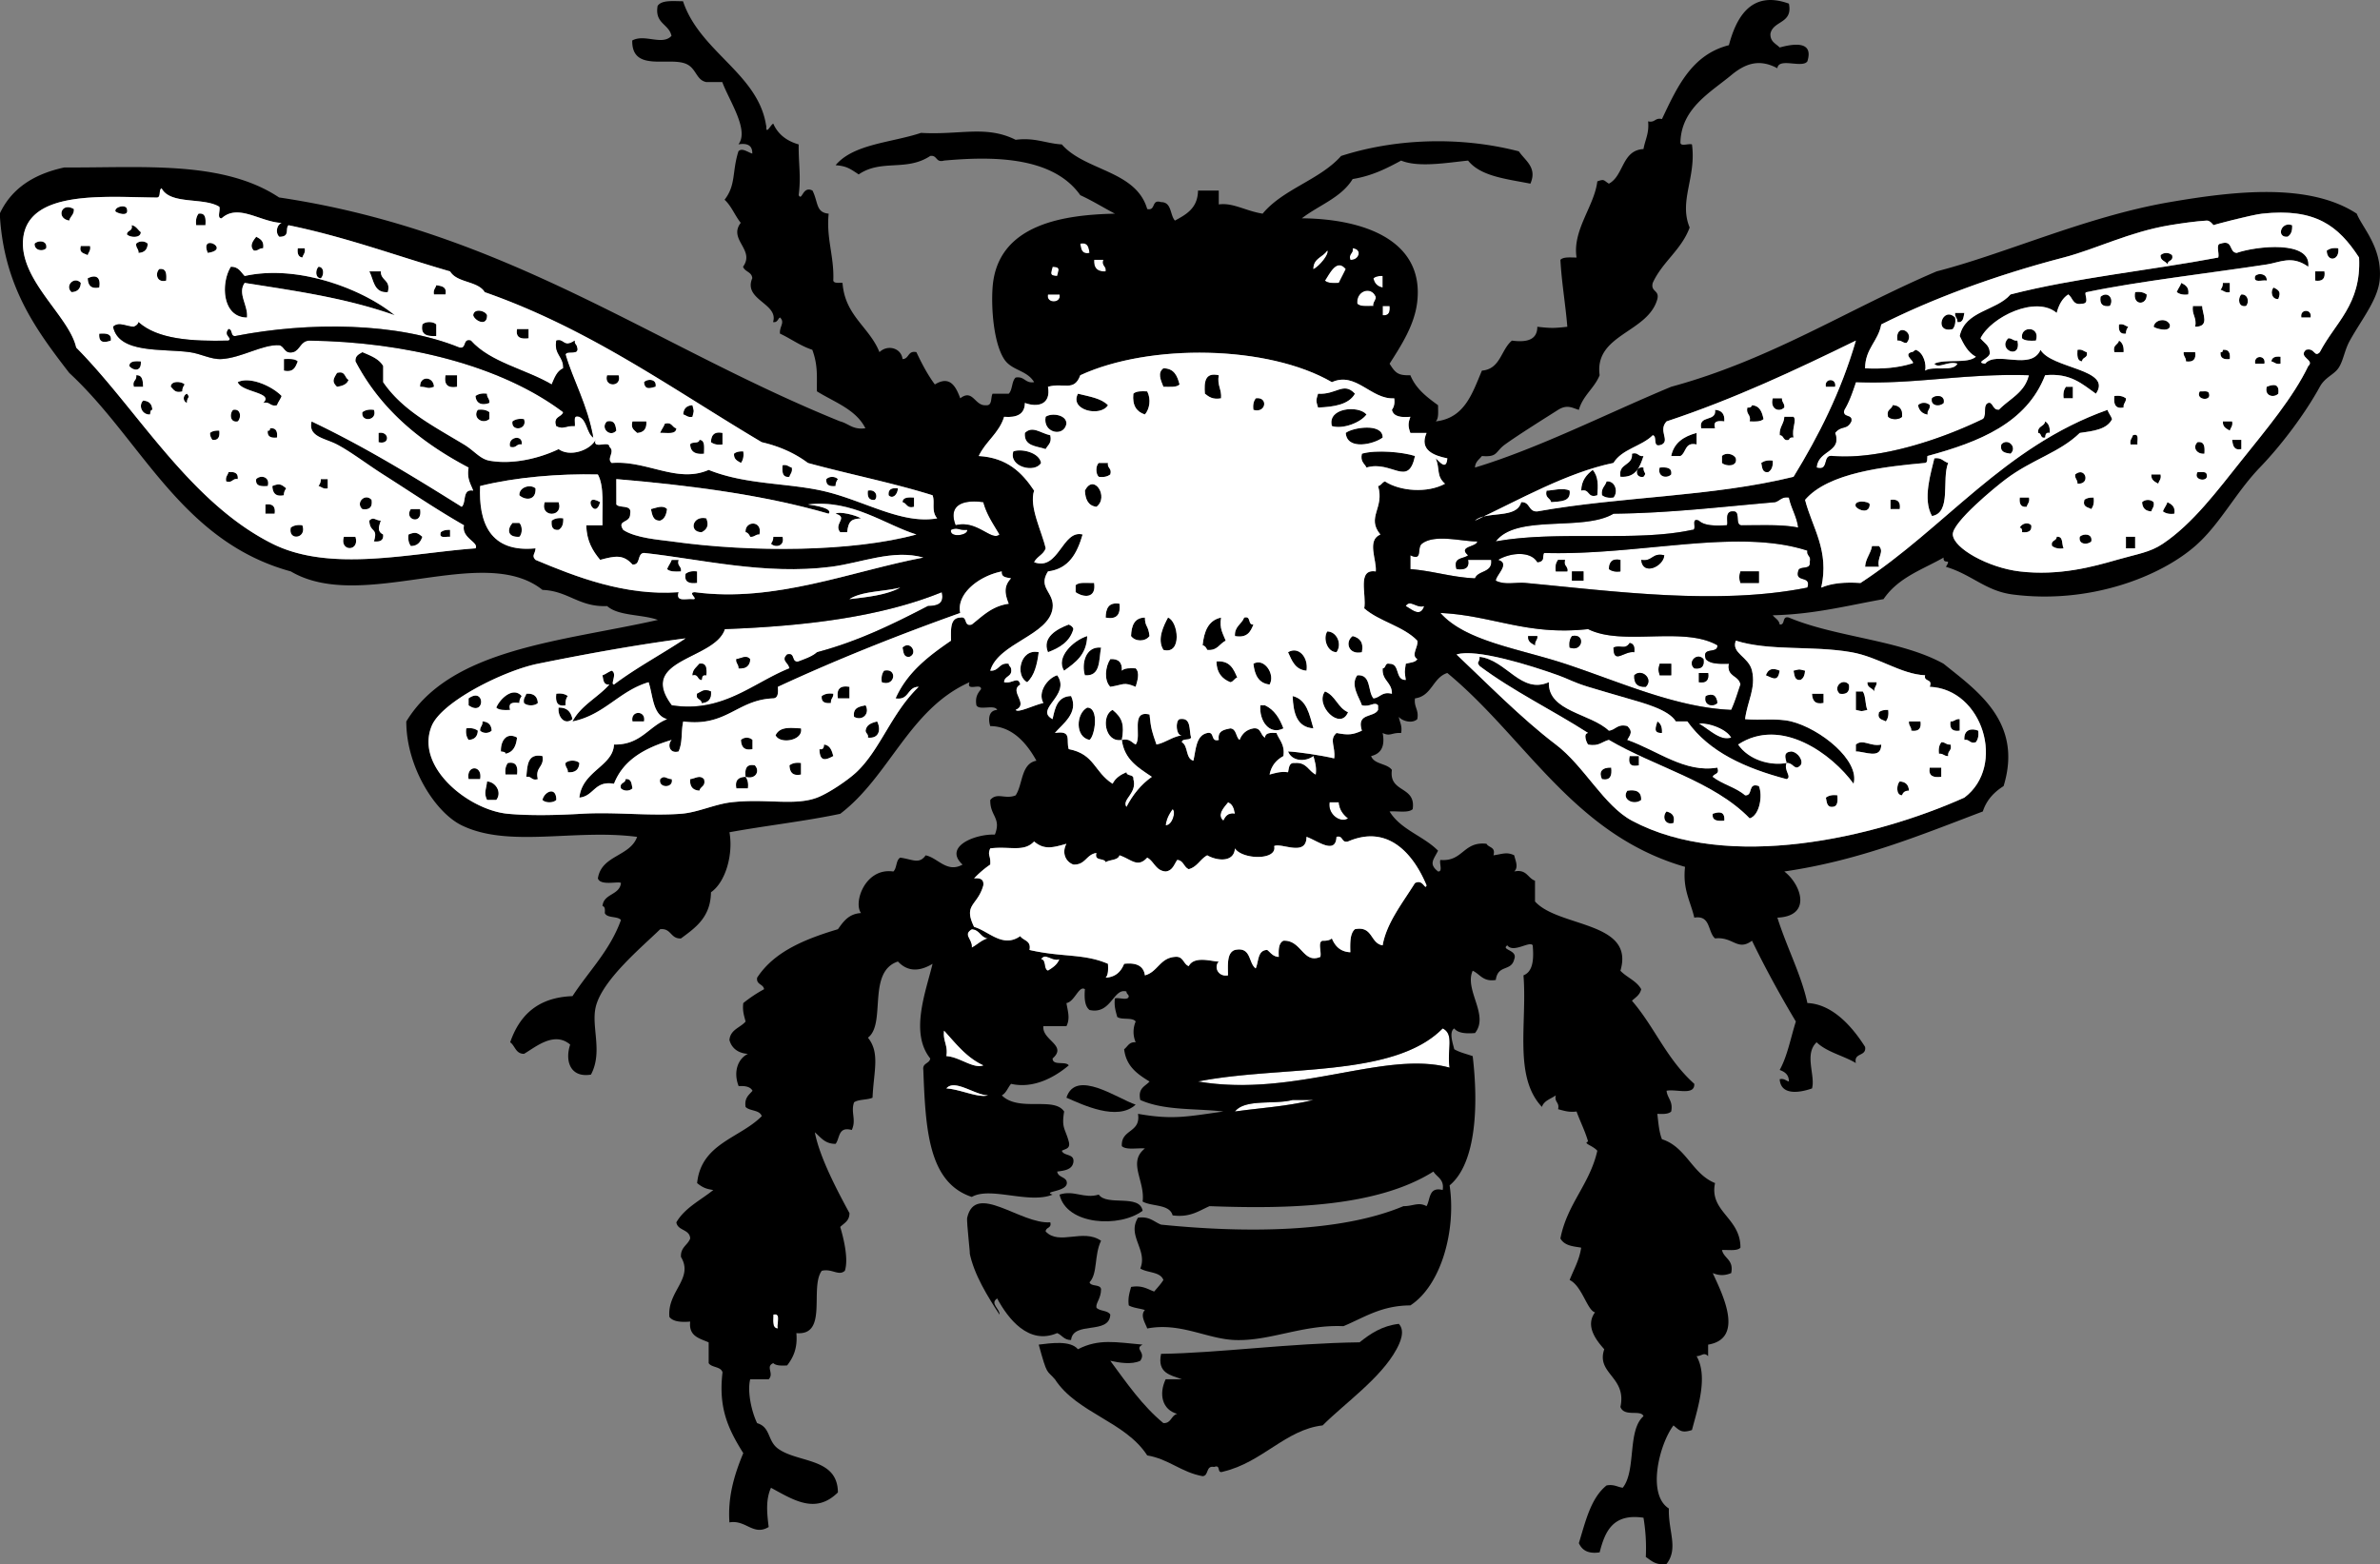 <svg xmlns="http://www.w3.org/2000/svg" overflow="visible" viewBox="0 0 579.974 381.216"><rect x="0" y="0" width="579.974" height="381.216" fill="#808080" stroke="none"/><g clip-rule="evenodd" fill-rule="evenodd"><path d="M18 50.946c.087 1.399-.884 1.741-1.125 2.812-3.271-.536-1.929-4.614 1.125-2.812zM30.938 50.946c.539 2.027-2.428.997-2.812.562-.272-1.101 2.578-1.811 2.812-.562zM48.375 52.071c1.757-.257 1.798 1.202 1.688 2.812h-2.25c-.18-1.303.09-2.158.562-2.812zM32.062 54.884c1.146.167 1.498 1.126 2.25 1.688-.012 1.542-2.653 1.336-3.375.562.008-1.118 1.535-.715 1.125-2.25zM558.56 54.884c.085 1.397-.291 2.334-1.125 2.812-2.81.257-1.64-3.826 1.12-2.812zM62.438 57.696c.986.514 1.954 1.046 1.688 2.812-1.009-.071-1.187.688-2.25.562-1.236-1.181-.117-2.5.562-3.374zM11.25 60.509c-.807.858-2.932.548-2.812-1.125.84-.893 3.207-.822 2.812 1.125zM36 59.384c-.069 1.431-.819 2.181-2.25 2.25.071-1.009-.688-1.187-.562-2.25.739-.722 2.073-.722 2.812 0zM50.625 61.634c-2.073-4.989 5.852-.84 0 0z"/><path fill="#FFF" d="M263.25 59.384c1.886-.386 2.056.944 2.25 2.25-1.89.386-2.06-.944-2.25-2.25z"/><path d="M19.688 59.946h2.25c.238 1.176-.386 1.489-.562 2.25-.823-.49-2.179-.446-1.688-2.25zM72.562 60.509h1.688c.238 1.176-.386 1.489-.562 2.25-.99-.135-1.283-.968-1.126-2.25z"/><path fill="#FFF" d="M329.62 60.509c2.431.162 1.604 2.977-.562 2.812-.46-1.59.8-1.457.56-2.812z"/><path d="M569.81 60.509c.393 3.042-2.785 3.451-2.812.562.65-.471 1.51-.741 2.81-.562zM529.31 62.196c.41 1.535-1.117 1.132-1.125 2.25-.428-.884-1.785-.84-1.688-2.25.75-.721 2.08-.721 2.82 0z"/><path fill="#FFF" d="M266.62 63.321h2.25c-.465 1.59.793 1.458.562 2.812-2 .13-2.93-.808-2.81-2.812zM327.94 65.571c-.538 1.149-1.149 2.226-1.688 3.375-1.387.074-2.71.085-3.375-.562 1.15-1.686 2.84-5.495 5.06-2.813z"/><path d="M56.25 65.009c1.902-.027 2.44 1.31 3.375 2.25 13.147-2.914 29.006 3.328 36.562 9.562-12.233-4.298-24.192-5.904-36.562-7.875-1.815 2.588.876 5.481.562 8.438-6.057-.019-6.432-8.358-3.937-12.375z"/><path d="M77.625 65.009c1.431.057 1.329 2.096.562 2.812-1.431-.057-1.329-2.096-.562-2.812z"/><path fill="#FFF" d="M256.5 65.009c2.084.069 1.415.819 1.125 2.25-2.08-.069-1.41-.819-1.12-2.25z"/><path d="M38.812 65.571c1.757-.257 1.798 1.202 1.688 2.812-2.275.632-2.781-1.727-1.688-2.812zM90 66.134h2.812c-.078 2.329 2.495 2.005 1.688 5.062-3.432.244-3.404-2.97-4.5-5.062zM564.19 66.134h2.25c.261 1.761-.489 2.511-2.25 2.25v-2.25zM552.38 68.384c-1.062-.249-3.39.765-2.812-1.125.8-.859 2.93-.548 2.81 1.125zM24.188 70.071c-2.108.421-2.741-.634-2.812-2.25 1.811-.914 3.265-.487 2.812 2.25z"/><path fill="#FFF" d="M336.94 67.259v2.812c-1.256-.245-2.006-.995-2.25-2.25.5-.436 1.27-.605 2.25-.562z"/><path d="M19.688 68.946c-.069 1.431-.819 2.181-2.25 2.25-1.751-1.55.699-4 2.25-2.25zM531.56 68.946c.986.514 1.954 1.046 1.688 2.812-1.305.18-2.16-.09-2.812-.562.29-.832.83-1.418 1.12-2.25zM541.69 68.946h1.688v2.25c-1.176.238-1.49-.386-2.25-.562.29-.452.58-.913.56-1.688zM106.31 69.509c1.306.194 2.636.364 2.25 2.25h-2.812c-.24-1.176.39-1.489.56-2.25zM554.06 70.071c1.457.724 1.768 1.163 1.125 2.812-1.66.12-1.98-2.005-1.12-2.812z"/><path fill="#FFF" d="M335.25 72.321c.072 1.009-.688 1.187-.562 2.25-1.494-.006-3.213.212-3.938-.562-.3-3.191 3.44-4.336 4.5-1.688z"/><path d="M520.31 71.196c1.305-.179 2.159.091 2.812.562.14 2.725-3.53 2.808-2.81-.562z"/><path fill="#FFF" d="M255.38 71.759h2.812c.55 2.265-3.36 2.265-2.81 0z"/><path d="M514.12 74.571c-1.761.261-2.511-.489-2.25-2.25 1.81-1.53 3.39.578 2.25 2.25zM546.19 71.759c1.673-.119 1.983 2.006 1.125 2.812-1.96.395-2.02-1.971-1.13-2.812z"/><path fill="#FFF" d="M336.94 74.571h1.688c.159 1.471-.205 2.42-1.688 2.25v-2.25z"/><path d="M534.38 74.571h2.25c.055 1.906 1.955 5.046-1.688 5.062.44-2.316-.87-2.885-.56-5.062zM118.69 76.821c.068 2.896-3.033 1.383-3.375 0 .16-1.788 2.97-1.125 3.37 0zM563.06 77.384h-2.25c-.44-2.166 2.7-2.166 2.25 0zM476.44 76.259h2.25c-.236 1.076-.203 2.421-1.688 2.25.07-1.009-.69-1.187-.56-2.25zM476.44 77.384c.18 1.305-.091 2.16-.562 2.812-4.84 1.189-2.48-5.78.56-2.812zM528.75 79.071c.459 2.104-3.468 1.041-3.938.562.28-1.809 3.14-2.241 3.94-.562zM106.31 79.071v2.812c-2.187.124-3.893-.231-3.375-2.812.72-.769 2.65-.769 3.37 0zM516.38 79.071c1.176-.238 1.49.386 2.25.562-.297.452-.587.914-.562 1.688-1.49.17-1.85-.779-1.69-2.25zM126 80.196h2.812v2.25c-1.92.236-3.2-.17-2.81-2.25zM464.62 83.571c-1.01.071-1.187-.688-2.25-.562-.68-4.589 4.58-2.2 2.25.562zM496.12 83.009c-1.387.074-2.71.085-3.375-.562-.54-3.08 4.57-3.059 3.38.562zM24.188 81.321c1.61-.11 3.07-.07 2.812 1.688-1.414.484-3.014.736-2.812-1.688zM489.38 82.446c1.01-.071 1.187.688 2.25.562 1.04 4.789-4.97 2.271-2.25-.562zM516.38 83.009c.834.479 1.21 1.416 1.125 2.812h-2.25c-.48-1.794.89-1.739 1.13-2.812zM506.25 85.259c1.176-.238 1.49.386 2.25.562.41 1.535-1.117 1.132-1.125 2.25-1.23-.082-1.21-1.417-1.13-2.812zM541.69 85.259c1.482-.169 1.847.779 1.688 2.25-1.471.159-2.42-.205-2.25-1.688.47.104.53-.219.56-.562zM532.12 85.821h2.812c.261 1.761-.489 2.511-2.25 2.25.08-1.009-.68-1.186-.56-2.25zM551.81 88.634h-2.25c-.44-2.166 2.7-2.166 2.25 0zM555.75 86.946v1.688c-1.176.238-1.489-.386-2.25-.562.14-.99.97-1.283 2.25-1.126zM69.188 87.509c1.387-.074 2.71-.085 3.375.562-.543 1.332-.986 2.764-3.375 2.25v-2.812zM34.312 88.071c.227 2.648-1.906 2.28-2.812 1.125.083-1.229 1.417-1.207 2.812-1.125zM283.5 89.759c2.632-.007 3.403 1.847 3.938 3.938-.725.775-2.443.557-3.938.562-.7-1.735-1.45-3.436 0-4.5zM82.125 90.884c2.096-.596 1.815 1.185 2.812 1.688-.389 1.111-1.5 1.5-2.812 1.688-1.292-1.238-.913-1.87 0-3.376zM33.188 91.446c1.581-.082 1.622 1.378 1.688 2.812h-2.25c-.466-1.589.791-1.457.562-2.812zM108.56 91.446h2.812v2.812c-2.27.399-3.21-.538-2.81-2.812zM147.94 91.446h2.812c.9 2.981-3.71 2.981-2.81 0zM297 91.446c-.44 2.503.749 3.376.562 5.625-2.053.366-2.996-.379-3.938-1.125-.21-2.842-.02-5.278 3.38-4.5z"/><path fill="#FFF" d="M494.44 91.446c-.986 4.264-4.727 5.772-7.312 8.438-1.409.097-1.365-1.26-2.25-1.688-1.865.01-.571 3.179-1.688 3.938-9.756 4.743-24.827 9.965-36.562 9-2.675-.425-.742 3.758-3.938 2.812.318-4.317 6.206-3.652 4.5-8.438 1.549-1.933 2.862-.606 3.938-2.812.422-1.922-2.285-.715-1.688-2.812 1.211-1.975 2.008-4.367 2.812-6.75 14.58.596 26.38-2.182 42.19-1.682zm-23.63 5.625c-.395 1.948 1.972 2.018 2.812 1.125.4-1.947-1.97-2.017-2.81-1.125zm-3.37 1.688c.244 1.255.994 2.005 2.25 2.25-.126-1.063.635-1.241.562-2.25-.74-.723-2.07-.723-2.81-.001zm-7.32 2.811c.719.77 2.656.77 3.375 0 .146-1.834-.668-2.707-2.25-2.812-.24 1.074-1.61 1.019-1.13 2.812z"/><path d="M105.75 94.259c-1.771.631-1.273.051-3.375 0-.11-2.755 3.28-2.558 3.37 0zM68.625 96.509c-.293.832-.832 1.418-1.125 2.25-1.721.408-1.654-.97-3.375-.562 2.771-2.569-5.302-2.553-6.188-5.062 2.867-1.468 8.357.936 10.688 3.374zM159.75 94.259c-1.336.329-2.618.861-2.812-1.125.84-.893 3.2-.822 2.81 1.125zM447.19 94.259h-2.25c-.45-2.166 2.69-2.166 2.25 0zM45 93.696c-.298.452-.587.914-.562 1.688-1.793.48-2.135-.49-2.812-1.125.011-1.542 2.652-1.336 3.374-.563zM555.19 95.946c-1.086 1.094-3.443.588-2.812-1.688 1.55-.624 3.15-.876 2.81 1.688zM330.19 95.946c-1.484 2.64-5.037 3.212-9 3.375-.506-1.646-.506-1.728 0-3.375 4.46.3 6.21-3.008 9 0zM503.44 94.259h1.688v2.812h-2.25c-.18-1.304.09-2.159.56-2.812zM279.56 95.384c.98 1.92.577 4.309-.562 5.625-1.986-.639-3.121-2.13-2.812-5.062.66-.649 1.99-.638 3.37-.564zM536.06 95.384c.891.047 2.146-.271 2.25.562.62 1.975-3.45 1.507-2.25-.562zM45.562 95.946c.937 1.118-.051.715 0 2.25a1.202 1.202 0 010-2.25zM118.69 95.946c-.071 1.009.688 1.187.562 2.25-1.493.596-3.2.421-3.375-1.688.65-.471 1.5-.741 2.81-.562zM262.69 95.946c2.691.684 5.662 1.088 7.312 2.812-1.84 2.952-9.46 1.222-7.31-2.812zM473.62 98.196c-.841.893-3.207.823-2.812-1.125.84-.892 3.21-.822 2.81 1.125zM515.25 96.509c1.305-.179 2.16.091 2.812.562.072 1.009-.688 1.187-.562 2.25-2.08.393-2.48-.889-2.25-2.812zM306 97.071c3.062-.475 2.604 3.736-.562 2.812-.18-1.303.09-2.158.56-2.812zM432 97.071h2.25c-.072 1.009.688 1.187.562 2.25-1.39 1.329-3.53.224-2.81-2.25zM34.875 97.634c1.431.069 2.181.819 2.25 2.25-.547.016-.437.688-.562 1.125-1.892.13-2.907-2.09-1.688-3.376zM470.25 98.759c.072 1.009-.688 1.187-.562 2.25-1.256-.245-2.006-.995-2.25-2.25.74-.723 2.07-.723 2.81-.001zM168.75 98.759c.394 1.731.394 1.081 0 2.812-1.176.238-1.489-.386-2.25-.562.07-1.432.82-2.182 2.25-2.251zM426.94 98.759c1.934.129 2.451 1.674 2.812 3.375-.665.647-1.988.637-3.375.562.408-1.72-.971-1.654-.562-3.375.65.098.99-.118 1.12-.556zM461.25 98.759c1.582.105 2.396.979 2.25 2.812-.719.77-2.656.77-3.375 0-.48-1.793.89-1.738 1.13-2.811zM56.812 99.884c1.947-.395 2.018 1.972 1.125 2.812-1.947.39-2.017-1.98-1.125-2.816zM91.125 99.884c.945 2.669-3.237 3.102-2.812.562.652-.475 1.507-.745 2.812-.566zM116.44 99.884c1.305-.179 2.16.091 2.812.562v1.688c-1.7 1.4-4.16-.38-2.81-2.256zM333 101.01c-1.462 2.044-5.899 3.671-8.438 2.812-1.16-4.452 6.48-5.114 8.44-2.81zM417.94 99.884c1.582.105 2.396.979 2.25 2.812-1.469-.157-2.814-.19-2.25 1.688h-3.375c-.72-3.35 3.78-1.48 3.38-4.506zM259.88 103.26c-.588 3.376-5.852 2.263-5.062-1.688 1.42-1.02 5.1-.53 5.06 1.69zM434.81 101.57h2.25c.84.907-.484 2.821 0 5.062-.654-.091-1 .124-1.125.562-1.535.41-1.133-1.118-2.25-1.125-.15-2.01 1.04-2.7 1.12-4.49zM127.69 102.13c.945 2.669-3.237 3.102-2.812.562.65-.47 1.5-.73 2.81-.56zM147.94 102.7c1.886-.386 2.056.944 2.25 2.25-1.55 1.75-4-.7-2.25-2.25zM154.12 102.7h3.375c.146 1.834-.667 2.708-2.25 2.812-.63-.68-1.61-1.02-1.13-2.81zM498.38 106.63c-1.247.31-.801-1.074-1.688-1.125-.266-1.766 1.514-1.486 1.688-2.812.834.479 1.21 1.416 1.125 2.812-.96-.2-1.06.45-1.12 1.13zM541.69 102.7h2.25c.238 1.176-.385 1.489-.562 2.25-.83-.49-1.79-.85-1.69-2.25zM162 103.26c1.794-.482 1.739.885 2.812 1.125-.078 1.609-2.346 1.029-3.938 1.125.3-.82.84-1.41 1.13-2.24zM65.812 104.38c1.482-.169 1.846.779 1.688 2.25-1.471.159-2.419-.205-2.25-1.688.479.11.531-.21.562-.56zM255.94 106.07c.445 1.945-.625 2.375-1.125 3.375-2.23-.77-5.342-.658-5.062-3.938 1.86-1.82 3.73.04 6.18.57zM336.94 106.63c-2.1 1.636-8.693 3.193-9-1.125 1.62-1.31 9.04-2.5 9 1.13zM53.438 104.95c.159 1.471-.206 2.42-1.688 2.25-.298-.452-.587-.913-.562-1.688.5-.44 1.27-.61 2.25-.56zM92.25 105.51c2.618-.503 2.884 2.981 0 2.25v-2.25zM176.06 105.51v2.812c-1.305.18-2.16-.09-2.812-.562.07-1.62.7-2.67 2.81-2.25zM413.44 105.51v2.812c-2.926-.676-2.482 2.017-3.938 2.812h-2.25c.67-3.26 3.09-4.79 6.19-5.62zM519.75 106.07c1.691-.567.996 1.253 1.125 2.25h-1.688c-.24-1.17.38-1.49.56-2.25zM127.12 108.32c-1.355-.23-1.223 1.028-2.812.562-.7-2.42 3.22-3.12 2.81-.56zM170.44 107.2c1.437.063 1.117 1.884 1.125 3.375-2.1.225-3.301-.45-3.375-2.25.35-.79 2.17-.09 2.26-1.13zM543.94 107.2h2.25v2.25c-1.89.38-2.06-.95-2.25-2.25zM489.94 110.57c-1.307-.193-2.636-.364-2.25-2.25 1.55-1.75 4 .7 2.25 2.25zM535.5 107.76c1.757-.257 1.799 1.202 1.688 2.812-1.83.18-3-1.51-1.69-2.81zM253.69 112.82c-1.467 2.567-7.958.988-6.75-2.812 1.91-.75 6.34.24 6.75 2.81zM181.12 110.01c.18 1.305-.09 2.16-.562 2.812-.823-.489-1.783-.842-1.688-2.25.51-.43 1.28-.6 2.25-.56zM344.81 111.13c-1.643 7.788-5.662.983-11.812 2.812-.5-1-1.57-1.43-1.125-3.375 3.45-1.01 10.02-.39 12.93.57zM394.88 116.2c-.6-3.412 3.06-2.566 2.812-5.625 1.59-.465 1.457.793 2.812.562-.88 2.68-1.81 5.31-5.62 5.06zM423 111.7c.482 2.127-2.518 1.991-3.375 1.125v-1.688c.91-.96 2.9-.51 3.38.57zM471.38 111.7c1.77-.27 2.199.801 3.375 1.125-1.638 3.987.869 12.12-3.938 12.938-2.38-4.07-.2-10.74.56-14.06zM432 112.26c.085 1.397-.291 2.334-1.125 2.812-1.484.171-1.451-1.174-1.688-2.25.65-.47 1.51-.74 2.81-.56zM267.75 112.82H270c-.23 1.355 1.027 1.223.562 2.812-.653.472-1.508.742-2.812.562-.77-.71-.77-2.65 0-3.37zM190.69 113.38c1.176-.238 1.489.386 2.25.562.238 1.176-.386 1.489-.562 2.25-1.76.26-1.8-1.19-1.69-2.81z"/><path d="M400.5 113.95c-.051 1.535.938 1.132 0 2.25-2.17.44-2.17-2.7 0-2.25zM404.44 113.95c1.61-.11 3.07-.07 2.812 1.688-1.09 1.09-3.44.58-2.81-1.69zM388.12 114.51c1.445 1.688 1.305 3.881 1.125 6.188-2.519.831-1.728-1.647-3.938-1.125.08-2.57 1.36-3.91 2.82-5.07zM55.688 115.07c1.471-.158 2.419.206 2.25 1.688-1.355-.23-1.223 1.027-2.812.562-.239-1.17.385-1.49.562-2.25zM506.25 117.88c.072-1.009-.688-1.187-.562-2.25 2.49-2.09 3.89 2.49.56 2.25zM535.5 115.07c.891.047 2.146-.271 2.25.562.61 1.98-3.45 1.51-2.25-.56zM524.25 115.63h2.25c.238 1.176-.385 1.489-.562 2.25-.83-.48-1.79-.84-1.69-2.25zM65.25 118.45c-1.61.111-3.07.07-2.812-1.688 1.084-1.1 3.443-.59 2.812 1.69zM204.19 116.76c-.298.452-.587.914-.562 1.688-1.471.159-2.419-.205-2.25-1.688.73-.72 2.07-.72 2.81 0zM78.188 116.76h1.688v2.25c-1.176.238-1.489-.386-2.25-.562.297-.46.586-.92.562-1.69zM391.5 117.32c2.106-.223 2.901 2.559 1.688 3.938-1.305.18-2.159-.09-2.812-.562-.28-1.77.8-2.2 1.12-3.38zM69.75 119.01c-.298.452-.587.914-.562 1.688-2.108.421-2.741-.634-2.812-2.25 1.711-.71 2.186-.43 3.374.56zM267.19 123.51c-2.014-.236-2.706-1.793-2.812-3.938 2.16-4.38 5.96 1.6 2.81 3.94zM130.5 119.01c.195 3.038-2.52 2.985-3.938 1.688-.1-1.99 2.68-2.79 3.94-1.69zM218.81 119.01c-.038 1.515-1.286 2.704-2.25 1.688-.17-1.49.78-1.85 2.25-1.69zM382.5 119.57c.344 2.781-2.283 2.592-4.5 2.812-.239-1.073-1.607-1.018-1.125-2.812 1.24.02 4.03-.84 5.62 0zM211.5 119.57c1.979-.426 2.518 1.472 1.688 2.25-1.48.17-1.85-.78-1.69-2.25zM90.562 121.82c.261 1.761-.489 2.511-2.25 2.25-1.75-1.55.7-4 2.25-2.25zM222.75 121.26v2.25c-1.794.482-1.739-.885-2.812-1.125.08-1.23 1.41-1.2 2.81-1.12z"/><path fill="#FFF" d="M438.19 128.57c-3.883-.804-8.839-.536-13.5-.562-2.159.285-.372-3.378-2.25-3.375-2.486-.203-1.078 3.088-1.688 3.375-2.767.142-5.41.161-6.75-1.125-2.213-.901-.195 2.43-1.688 2.25-13.565 2.993-32.811.087-47.812 2.812 5.068-6.744 21.291-2.333 28.688-6.75 13.908-.154 26.424-1.701 39.375-2.812 1.176-.324 1.605-1.395 3.375-1.125.54 2.63 1.87 4.48 2.25 7.29z"/><path d="M492.19 121.26h2.25c.238 1.176-.385 1.489-.562 2.25-1.49.17-1.85-.78-1.69-2.25zM510.19 121.26c.18 1.305-.091 2.16-.562 2.812-.822-.491-2.178-.447-1.688-2.25.5-.44 1.27-.6 2.25-.56zM146.25 122.38c-1.31 4.8-4.55-2.66 0 0zM460.69 121.82c1.761-.261 2.511.489 2.25 2.25h-2.25v-2.25zM524.81 122.38c.238 1.176-.385 1.489-.562 2.25-1.432-.069-2.182-.819-2.25-2.25.74-.72 2.07-.72 2.81 0zM132.75 122.38h3.375c1.3 3.78-4.66 3.78-3.37 0z"/><path fill="#FFF" d="M239.62 122.38c.833 3.105 2.488 5.388 3.938 7.875-1.905 1.762-5.49-3.646-10.688-2.25-1.85-4.81 1.55-6.34 6.75-5.63z"/><path d="M455.62 122.95c-.056 2.181-2.474 1.594-3.375.562-.78-1.8 3.38-1.42 3.38-.56zM528.19 122.38c.986.514 1.954 1.046 1.688 2.812-1.305.18-2.159-.09-2.812-.562.29-.83.83-1.41 1.12-2.25zM64.688 122.95c1.761-.261 2.511.489 2.25 2.25h-2.25v-2.25zM162.56 124.07c-.188 1.312-.576 2.424-1.688 2.812-1.769.081-1.933-1.442-2.25-2.812 1.28-.27 2.88-1.11 3.94 0zM100.12 124.07h2.25c.74 4.07-4.052 2.59-2.25 0zM92.812 126.88c-.52 1.526-.894 2.651.562 3.375.169 1.482-.779 1.846-2.25 1.688 1.097-3.451-.983-2.01-1.125-5.062 1.072-1.06 1.414-.07 2.813-.01zM137.25 126.32c.084 1.397-.291 2.334-1.125 2.812-1.482.17-1.846-.779-1.688-2.25.66-.47 1.51-.74 2.82-.56zM172.12 126.32c.599 1.528.357 2.634-1.125 3.375-3.2.04-2.32-4.15 1.12-3.38zM124.88 127.45h1.688c.77.719.77 2.656 0 3.375-2.95.16-3.03-1.84-1.69-3.37zM185.06 130.26c-1.009-.071-1.187.688-2.25.562-.25-.5-.494-1.006-1.125-1.125-.23-2.84 4.24-2.96 3.38.56zM495 128.01c.17 1.482-.779 1.846-2.25 1.688.092-.654-.125-1.001-.562-1.125.51-.98 1.97-1.46 2.81-.57zM73.688 128.01c1.213 3.271-3.564 3.902-2.812.562.652-.47 1.507-.74 2.812-.56z"/><path fill="#FFF" d="M235.69 129.13c.309 1.359-4.398 2.039-3.938 0 1.75-.73 1.61.16 3.94 0z"/><path d="M109.69 129.13v1.688c-.997-.128-2.817.567-2.25-1.125.5-.44 1.27-.61 2.25-.57zM102.94 130.82c-.449 1.239-1.129 2.246-2.812 2.25-.472-.653-.742-1.508-.562-2.812 1.712-.71 2.182-.43 3.372.56zM509.62 131.95c-.841.893-3.207.823-2.812-1.125.84-.89 3.21-.82 2.81 1.13zM83.812 130.82h2.812c1.139 3.67-3.949 3.67-2.812 0zM188.44 130.82h2.25c.631 2.276-1.728 2.781-2.812 1.688.29-.45.58-.91.56-1.69z"/><path fill="#FFF" d="M360 131.95c-.143 1.396-4.797 1.152-2.25 3.375-1.111.951-3.729.396-2.812 3.375 1.923.235 3.205-.17 2.812-2.25h5.625c.41 3.223-3.154 2.471-3.938 4.5-5.734-.266-10.188-1.812-15.75-2.25v-3.375c3.123 1.518 1.508-1.788 2.812-2.812 3.14-2.47 9.98-.49 13.5-.56z"/><path d="M501.19 130.82c1.707-.207 1.168 1.832 1.688 2.812-1.305.18-2.16-.09-2.812-.562-.42-1.53 1.11-1.13 1.12-2.25zM518.06 130.82h2.25v2.812h-2.25v-2.81z"/><path fill="#FFF" d="M441 137.01c.361 2.049-2.68.695-2.812 2.25-.755 2.818 3.26.866 2.25 3.938-21.793 4.37-47.33.871-68.625-1.125-2.49-.233-5.06.575-7.312-.562.059-1.389 3.594-4.208.562-5.062 2.938-1.764 7.915-2.249 9.562.562 2.074-.106 1.096-1.835 1.688-2.25 23.134.693 46.927-6.167 64.125-.562-.23 1.34 1.02 1.21.56 2.8zm-41.06-.56c.37 3.966 5.439 1.623 5.625-1.125-2.98-.73-2.87 1.63-5.62 1.13zm-20.82 2.81h2.812c.23-1.355-1.027-1.223-.562-2.812h-1.688c-.46.65-.74 1.51-.56 2.81zm12.94-.56c.652.472 1.508.742 2.812.562v-2.812c-2.1-.43-2.73.63-2.81 2.25zm-9 2.81h2.812v-2.25h-2.812v2.25zm41.06.56h4.5v-2.812h-4.5c-.39 1.73-.39 1.08 0 2.81z"/><path d="M456.19 133.07h1.688c1.392 1.459-.547 2.758 0 5.062h-3.375c.14-2.1 1.36-3.14 1.69-5.06zM405.56 135.32c-.186 2.748-5.255 5.091-5.625 1.125 2.75.51 2.64-1.85 5.62-1.12zM163.69 136.45h1.688c-.465 1.59.792 1.458.562 2.812-1.387.074-2.71.085-3.375-.562.3-.84.84-1.42 1.13-2.25zM379.69 136.45h1.688c-.465 1.59.793 1.458.562 2.812h-2.812c-.19-1.3.09-2.16.56-2.81zM394.88 136.45v2.812c-1.305.18-2.16-.09-2.812-.562.07-1.62.7-2.68 2.81-2.25zM169.88 139.26v2.812c-1.923.235-3.205-.17-2.812-2.25.65-.47 1.5-.74 2.81-.56zM383.06 139.26h2.812v2.25h-2.812v-2.25zM424.12 139.26h4.5v2.812h-4.5c-.39-1.73-.39-1.08 0-2.81zM266.62 142.07c.584 3.814-2.539 3.619-4.5 2.25v-1.688c.82-.87 2.88-.49 4.5-.56z"/><path fill="#FFF" d="M229.5 144.32c.684 2.934-1.194 3.306-3.375 3.375-8.4 4.35-16.924 8.576-27 11.25-1.182 1.068-2.882 1.618-4.5 2.25-1.922.422-.715-2.285-2.812-1.688-1.548 1.497.413 1.972.562 3.375-8.807 3.504-16.255 10.951-28.688 9-8.523-11.403 10.498-11.023 12.938-18.562 19.9-.73 38.22-3.04 52.88-9zm-50.06 16.31c-.126 1.063.634 1.241.562 2.25 1.834.146 2.708-.667 2.812-2.25-1.05-1.1-2.06-.17-3.37 0zm-10.69 3.94c1.535-.41 1.132 1.118 2.25 1.125.063-.686.168-1.332 1.125-1.125.11-1.61.07-3.07-1.688-2.812-.65.83-1.62 1.36-1.68 2.8zm1.13 4.5c-.41 1.535 1.118 1.132 1.125 2.25 1.583-.105 2.396-.979 2.25-2.812-1.68-.67-1.91-.16-3.37.56z"/><path d="M272.81 147.13c.278 2.528-.581 3.92-3.375 3.375.05-2.19.69-3.8 3.37-3.37z"/><path fill="#FFF" d="M342.56 147.7c1.04-1.718 2.673.649 4.5 0-.94 2.82-2.88.9-4.5 0zM351 149.38c12.729.585 21.045 5.581 36 3.938 8.396 4.235 23.186-.809 31.5 3.938.173 2.235-3.932.193-2.812 3.375 1.033 1.217 3.316 1.184 5.625 1.125-.588 3.212 2.467 2.783 2.812 5.062-.718 2.095-1.352 4.273-2.25 6.188-13.578-.574-27.225-6.864-40.5-11.25-11.22-3.7-24.24-5.45-30.38-12.38zm23.06 7.88c-.126-1.063.635-1.241.562-2.25h-2.25c-.09 1.41.87 1.76 1.69 2.25zm8.44.56c3.271 1.213 3.902-3.564.562-2.812-.47.65-.74 1.51-.56 2.81zm10.69 0c.014 4.267 2.616.732 5.062 1.125.156-1.282-.136-2.114-1.125-2.25-1.17 1.78-2.29.34-3.93 1.13zm19.69 5.06c1.761.261 2.511-.489 2.25-2.25-1.55-1.75-4.01.7-2.25 2.25zm-8.44 1.69h2.812v-2.812h-2.812c-.4 1.73-.4 1.08 0 2.81zm-6.19 0c-.129 2.004.81 2.941 2.812 2.812 1.98-1.93-1.07-4.59-2.81-2.81zm15.75 1.69c1.761.261 2.511-.489 2.25-2.25H414v2.25zm1.69 3.37c-.631 2.276 1.727 2.781 2.812 1.688-.25-1.97-1.19-2.38-2.81-1.69z"/><path d="M279 150.51c.033 2.358.806 1.739 1.125 4.5-1.023 1.413-3.477 1.413-4.5 0 .11-2.53.79-4.47 3.38-4.5zM284.62 150.51c2.515.896 3.52 9.123-1.125 7.875-1.65-2.65.15-6.03 1.12-7.87zM297.56 150.51c-.471 2.722.521 3.978 1.125 5.625-1.524.727-2 2.5-4.5 2.25-.25-.5-.494-1.006-1.125-1.125.35-3.4 1.39-6.11 4.5-6.75zM303.19 150.51c1.808-.495.771 1.854 2.25 1.688-.684 1.753-1.521 3.353-4.5 2.812-.14-2.38 1.64-2.86 2.25-4.5zM260.44 152.2c.5.25 1.006.494 1.125 1.125-.865 3.073-3.328 4.547-6.188 5.625-1.53-3.64 2.25-5.69 5.07-6.74zM323.44 153.88c2.308.016 3.695 3.067 2.25 5.062-2.3-.02-3.35-3.41-2.25-5.06zM264.94 155.01c-.121 4.567-2.903 6.472-5.625 8.438-2.1-3.19 2.14-7.35 5.62-8.44zM329.62 155.01c1.629.434 2.734 1.391 2.25 3.938-3.3.72-4.18-2.56-2.25-3.94zM372.38 155.01h2.25c.072 1.009-.688 1.187-.562 2.25-.83-.49-1.79-.84-1.69-2.25zM383.06 155.01c3.34-.752 2.709 4.025-.562 2.812-.18-1.3.09-2.16.56-2.81zM397.12 156.7c.989.136 1.281.968 1.125 2.25-2.446-.393-5.049 3.142-5.062-1.125 1.65-.79 2.77.65 3.94-1.12zM221.62 160.07c-1.484.171-1.451-1.174-1.688-2.25 1.89-1.88 3.85 1.42 1.69 2.25zM268.31 157.82c-.566 2.997-.058 7.067-3.938 6.75-.82-2.63.02-7.12 3.94-6.75zM318.38 163.45c-2.77-.229-3.557-2.443-4.5-4.5 2.53-1.53 5 1.18 4.5 4.5zM253.12 158.95c-.389 2.986-1.04 5.71-2.812 7.312-3.04-1.56-1.71-8.32 2.81-7.31zM182.81 160.63c-.105 1.583-.979 2.396-2.812 2.25.071-1.009-.688-1.187-.562-2.25 1.31-.17 2.32-1.1 3.37 0zM360.56 160.07c6.576.798 10.083 9.188 16.875 6.188-.274 7.155 10.186 7.585 14.625 11.812 1.703-.172 2.01-1.74 4.5-1.125 1.292 1.236.912 1.869 0 3.375 7.277 2.547 14.048 8.127 21.938 6.751.645 1.77-.883 1.366-1.125 2.25 2.317 1.808 5.672 2.578 7.875 4.5 2.066.19.521-3.229 3.375-2.25.97 2.309.178 7.147-2.25 7.875-8.768-9.046-23.095-12.53-34.312-19.126-1.667.396-2.449 1.676-5.062 1.125-.324-.341-1.316-2.667 0-2.812-8.68-5.571-18.293-10.207-26.438-16.312-.96-1.12.03-.71-.02-2.25zM415.12 160.63c.261 1.761-.489 2.511-2.25 2.25-1.75-1.55.71-4 2.25-2.25zM270.56 160.63c2.003-.128 2.941.809 2.812 2.812.665-.647 1.988-.636 3.375-.562 1.115 1.107.358 3.213 0 4.5-3.03-1.249-2.831-.518-6.188 0-1.58-1.63-1.18-4.96.01-6.75zM296.44 161.2c3.271-.271 4.176 1.825 5.062 3.938-.739.199-.885.99-1.688 1.125-1.99-.82-3.35-2.28-3.37-5.06zM309.38 166.82c-2.704-.296-3.637-2.363-3.938-5.062 2.63-1.56 5.4 2.62 3.94 5.06zM170.44 161.76c1.757-.257 1.798 1.202 1.688 2.812-.957-.207-1.062.439-1.125 1.125-1.118-.007-.715-1.535-2.25-1.125.06-1.45 1.03-1.98 1.69-2.82zM404.44 161.76h2.812v2.812h-2.812c-.4-1.73-.4-1.08 0-2.81zM433.69 163.45c-.432 2.761-1.557 1.899-3.375 1.125.59-1.63 1.7-1.87 3.37-1.13zM439.88 163.45c-.078 1.047-.371 1.88-1.125 2.25-1.484.171-1.451-1.174-1.688-2.25 1.72-.4 1.07-.4 2.81 0zM215.44 163.45c3.339-.752 2.709 4.025-.562 2.812-.18-1.3.08-2.16.56-2.81zM401.06 167.38c-2.003.129-2.941-.809-2.812-2.812 1.74-1.78 4.79.88 2.81 2.81zM414 164.01h2.25c.261 1.761-.489 2.511-2.25 2.25v-2.25zM450.56 166.82c.261 1.761-.489 2.511-2.25 2.25-1.75-1.55.7-4 2.25-2.25zM455.06 166.26h2.25c.072 1.009-.688 1.187-.562 2.25-.43-.89-1.79-.84-1.69-2.25zM207 167.38v2.812h-2.812c-.4-2.27.54-3.21 2.81-2.81zM173.25 168.51c.146 1.834-.667 2.708-2.25 2.812-.007-1.118-1.535-.715-1.125-2.25 1.46-.72 1.69-1.23 3.37-.56zM127.12 169.63c-.298.452-.587.914-.562 1.688-1.469-.157-2.815-.19-2.25 1.688-1.387.074-2.71.085-3.375-.562.9-2.18 4.11-5.21 6.18-2.82zM322.88 168.51c2.571.991 3.115 4.009 5.625 5.062-1.88 4.63-8.16-1.71-5.62-5.06zM452.25 168.51h1.688c.768 1.107.537 3.213 1.125 4.5-1.731.394-1.081.394-2.812 0v-4.5zM128.25 169.07c1.834-.146 2.708.668 2.812 2.25-.719.77-2.656.77-3.375 0-.23-1.17.39-1.49.57-2.25zM135.56 169.07c1.305-.179 2.16.091 2.812.562-.437.5-.605 1.271-.562 2.25-2.08.4-2.48-.89-2.25-2.81zM203.06 169.07c.071 1.009-.688 1.187-.562 2.25-1.471.159-2.419-.205-2.25-1.688.65-.47 1.51-.74 2.81-.56zM418.5 171.32c-1.086 1.094-3.443.588-2.812-1.688 1.62-.69 2.56-.28 2.81 1.69zM441.56 169.07h2.812v2.25c-2.1.42-2.73-.63-2.81-2.25zM114.19 171.88v-1.688c4.07-2.9 4.07 4.6 0 1.69zM315 169.63c3.477.836 4.09 4.535 5.062 7.875-4.04-.26-4.9-3.72-5.06-7.87zM210.94 171.88c1.108 2.047-.766 3.92-2.812 2.812-.35-2.21 1.25-2.49 2.81-2.81zM307.12 171.88h1.125c2.3 1.075 3.577 3.173 4.5 5.625-3.39 1.73-5.94-1.79-5.62-5.62zM139.5 175.26c-1.849 1.567-3.636-.529-3.375-2.812 2.13-.07 3.03 1.1 3.38 2.81zM264.94 172.45c2.979-.023 1.871 6.964.562 7.875-3.6-.73-3.27-6.47-.56-7.87zM460.12 173.01c.18 1.305-.091 2.16-.562 2.812-.822-.491-2.178-.447-1.688-2.25.51-.43 1.27-.6 2.25-.56zM156.94 175.82h-2.812c-.57-2.77 3.38-2.77 2.81 0zM477.56 175.26v2.812c-1.761.261-2.511-.489-2.25-2.25 1.01.07 1.19-.69 2.25-.56zM117.56 175.82c1.431.069 2.181.819 2.25 2.25-.739.722-2.073.722-2.812 0-.07-1.01.69-1.19.56-2.25zM213.75 175.82c.962 1.902.526 4.258-2.25 3.938.159-.908-.532-.968-.562-1.688.19-1.49 1.47-1.9 2.81-2.25zM403.88 175.82c.834.479 1.21 1.416 1.125 2.812-2.26.09-1.49-1.44-1.12-2.81z"/><path fill="#FFF" d="M414 176.38c1.942-.427 6.706 1.158 7.875 3.375-2.67.99-5.57-2.18-7.88-3.38z"/><path d="M465.19 175.82h2.812c.261 1.761-.489 2.511-2.25 2.25.07-1.01-.69-1.19-.56-2.25zM195.19 177.51c.625 2.98-5.119 3.951-6.188 1.688 1.09-2.41 4.32-1.71 6.19-1.69zM113.62 177.51c1.305-.179 2.16.091 2.812.562-.069 1.431-.819 2.181-2.25 2.25-.46-.65-.74-1.51-.56-2.81zM482.06 178.07c.18 1.305-.091 2.16-.562 2.812-1.59.465-1.457-.792-2.812-.562-.21-2.57 1.79-2.92 3.37-2.25zM126 179.76c-.223 2.027-.916 3.583-2.812 3.938-.016-.548-.688-.437-1.125-.562-.09-2.78 1.49-4.75 3.94-3.38zM183.38 180.32v2.25c-2.108.422-2.741-.633-2.812-2.25.73-.72 2.07-.72 2.81 0zM458.44 181.45c-.029 3.744-3.979 1.647-6.188 1.688v-1.688c1.75-1.47 3.57.59 6.19 0zM473.06 180.88c1.01-.07 1.187.689 2.25.562.465 1.59-.793 1.459-.562 2.813-1.01.071-1.187-.688-2.25-.562-.18-1.3.09-2.15.56-2.81zM200.81 181.45c1.493.195 1.898 1.478 2.25 2.813-1.861 1.003-3.317 1.466-3.375-1.688.96.21 1.07-.44 1.13-1.12zM132.19 184.26c.505 2.754-1.857 2.643-1.125 5.625-1.59.464-1.458-.792-2.812-.562.28-2.72.21-5.78 3.94-5.06zM397.12 184.26h2.25v2.25c-1.93.44-2.68-.31-2.25-2.25zM141.19 185.95c-.105 1.582-.979 2.396-2.812 2.25.071-1.009-.688-1.187-.562-2.25.71-.77 2.65-.77 3.37 0zM123.75 185.95c2.08-.393 2.485.89 2.25 2.812h-2.812c-.18-1.31.09-2.16.56-2.81zM195.19 185.95v2.812c-2.108.421-2.741-.634-2.812-2.25.65-.47 1.5-.74 2.81-.56zM181.69 189.32c-.235-1.923.17-3.205 2.25-2.812 1.33 1.39.22 3.53-2.25 2.81zM117 189.88h-2.812c-.66-3.52 3.47-3.52 2.81 0zM392.62 187.07c.235 1.922-.17 3.205-2.25 2.812-.81-1.71-.09-2.87 2.25-2.81zM470.25 187.07h2.812v2.25c-1.92.24-3.2-.17-2.81-2.25zM163.69 189.88c.549 2.265-3.361 2.265-2.812 0 1.07-1.05 1.41-.06 2.81 0zM171.56 189.88c.482 1.794-.885 1.739-1.125 2.812-1.583-.105-2.396-.979-2.25-2.812 1.31-.17 2.32-1.1 3.37 0zM181.69 189.32c.472.653.742 1.507.562 2.812h-2.812c-.42-2.11.63-2.74 2.25-2.81zM152.44 189.88c1.484-.171 1.451 1.175 1.688 2.25-.739.722-2.073.722-2.812 0-.42-1.53 1.11-1.13 1.12-2.25zM118.69 190.45c2.086.082 3.698 2.642 2.25 4.5h-2.25c-.86-1.79-.2-2.48 0-4.5zM462.94 190.45c1.432.069 2.182.817 2.25 2.25-.963-.024-1.457.417-1.688 1.125-1.54-.01-1.34-2.65-.56-3.37zM135.56 194.95c-.719.769-2.656.769-3.375 0 .43-2.04 3.4-3.4 3.38 0zM396.56 192.7c2.24-.366 3.441.308 3.375 2.25-1.8 1.44-4.92-.17-3.38-2.25zM447.75 193.82c.083 1.395.104 2.729-1.125 2.812-1.484.171-1.451-1.175-1.688-2.25.66-.47 1.51-.74 2.82-.56z"/><path fill="#FFF" d="M299.25 195.51c1.11.388 1.5 1.5 1.688 2.812-1.767-.267-2.298.702-2.812 1.688-1.82-1.49.47-3.61 1.12-4.5zM324 195.51h2.25c.162 1.899 1.106 3.018 2.25 3.938-1.83 1.23-5-.99-4.5-3.94zM285.75 197.2c.886.562-.061 4.026-1.688 3.938.2-1.68.9-2.86 1.69-3.94z"/><path d="M406.12 197.76c1.162.339 2.13.87 1.688 2.812-2.27.63-2.78-1.73-1.69-2.81zM420.19 200.01c-1.61.11-3.07.069-2.812-1.688 1.41-.48 3.01-.74 2.81 1.69z"/><path fill="#FFF" d="M240.75 228.7c-1.617.445-2.574 1.55-3.938 2.25.12-2.21-2.275-3.104 0-4.5 1.96.11 2.14 1.99 3.94 2.25zM253.69 233.76c1.04-1.718 2.673.649 4.5 0-.52 1.354-1.646 2.104-2.812 2.812-1.15-.36-.38-2.63-1.69-2.81zM351.56 250.63c2.91 1.429.982 5.298 1.688 9.562-15.874-4.362-37.594 7.401-61.312 3.375 20.19-3.98 47.63-.73 59.62-12.93z"/><path d="M276.75 269.2c-4.438 4.154-12.927.024-16.875-1.688 2.27-7.13 12.59.32 16.87 1.69z"/><path fill="#FFF" d="M300.94 270.88c2.475-3.151 9.627-1.623 14.062-2.812h5.062c-6.88 1.63-12.25 1.85-19.12 2.81z"/><path d="M278.44 295.07c-5.514 4.175-18.543 3.569-20.25-3.938 3.537-1.184 5.943 1.099 9.562 0 1.99 2.89 9.98-.22 10.69 3.94z"/><path fill="#FFF" d="M188.44 320.38c2.033-.533.784 2.215 1.125 3.375-1.44-.06-1.11-1.88-1.12-3.38z"/><path d="M186.75 30.696c-.141 2.425 1.059-.372 1.688-.562 1.145 2.605 3.272 4.228 6.188 5.062-.037 5.172.599 7.647 0 12.375.868 1.546.933-2.39 3.375-1.125 1.429 2.874.78 5.34 3.938 5.625-.641 5.941 1.372 10.438 1.125 16.312.174.764 1.408.467 2.25.562.584 8.041 6.534 10.716 9 16.875 1.955-1.912 5.296-1.049 5.625 1.688 1.648-.039 1.232-2.143 3.375-1.688 1.32 2.805 2.743 5.507 4.5 7.875 3.575-2.2 5.057.293 6.188 3.375 3.08-2.382 3.523 1.869 6.188 1.688 1.707.207 1.167-1.832 1.688-2.812h3.938c.95-.925.698-3.052 1.688-3.938 2.239-.363 2.261 1.489 4.5 1.125-1.783-2.984-5.468-2.773-7.312-5.625-2.524-3.903-3.183-12.238-2.812-17.438 1.119-15.69 17.877-17.735 29.812-18-2.832-1.48-5.476-3.149-8.438-4.5-6.941-9.844-22.496-9.386-33.188-8.438-2.102.602-1.604-1.396-3.375-1.125-5.85 3.861-11.912.705-17.438 4.5-2.249-1.497-2.963-2.016-5.625-2.25 4.358-5.205 13.641-5.484 20.812-7.875 9.542.553 15.837-1.915 23.062 1.688 4.734-.609 7.351.899 11.25 1.125 5.679 6.508 18.069 6.306 20.812 15.75 2.178.491.919-2.456 3.375-1.688 2.634-.009 2.135 3.115 3.375 4.5 2.803-1.509 5.571-3.053 5.625-7.312h5.062v3.375c3.455-.486 6.47 1.57 10.688 2.25 5.016-6.047 13.92-8.204 19.125-14.062 12.631-4.078 28.414-4.982 43.312-1.125 1.531 2.277 4.545 3.934 2.812 7.875-5.791-1.147-12.114-1.76-15.188-5.625-5.184.533-12.092 1.74-16.312 0-3.523 1.915-7.129 3.746-11.812 4.5-2.764 4.548-8.253 6.373-12.375 9.562 15.211.154 29.732 5.391 28.125 20.25-.612 5.657-3.83 10.615-6.75 15.188 1.435 2.312 2.087 2.893 5.062 2.812 1.357 3.331 4.041 5.334 6.75 7.312-.006 1.494.213 3.212-.562 3.938 7.069-.805 8.9-6.85 11.25-12.375 4.519-.357 4.635-5.115 7.312-7.312 3.667.48 6.189-.187 6.188-3.375 3.254.367 4.059.367 7.312 0-.453-5.547-1.368-10.632-1.688-16.312.725-.775 2.443-.557 3.938-.562-1.046-6.692 4.332-12.497 5.062-18.562 1.766-.625 1.486-.263 2.812.562 3.689-1.936 3.112-8.138 8.438-8.438.383-2.242 1.422-3.827 1.125-6.75 1.721.408 1.654-.97 3.375-.562 3.689-7.747 7.197-15.677 16.312-18 1.664-6.243 5.133-13.573 14.625-10.125 1.004 4.941-3.812 4.062-4.5 7.312-.103 1.978 1.328 2.421 2.25 3.375 3.955-1.091 8.252-1.401 6.75 3.375-1.227 1.774-7.021-1.021-7.312 1.688-4.444-2.399-7.86-1.128-11.25 1.688-5.029 4.178-12.131 8.047-12.375 16.312-.096 1.22 1.995.255 2.812.562 1.106 8.028-3.262 13.737-.562 20.25-2.023 5.477-6.652 8.348-9 13.5-.556 2.244 1.681 1.694 1.125 3.938-2.275 8.244-15.418 8.556-14.062 18.562-1.299 3.2-4.08 4.921-5.062 8.438-1.442-.385-2.793-1.441-5.062 0-2.834 1.8-9.699 6.092-12.938 8.438-2.421 1.753-1.685 3.142-5.625 2.812-.656.844-1.625 1.375-1.688 2.812 15.544-4.706 32.188-13.187 47.812-19.688 24.324-6.614 43.004-18.871 64.688-28.125 16.877-4.338 36.448-13.373 56.812-16.875 15.814-2.719 33.953-4.78 45.562 2.812 1.367 3.44 6.119 8.097 5.625 15.75-.324 5.027-4.268 9.726-7.312 15.188-1.328 2.382-1.585 5.008-2.812 6.75-1.135 1.61-3.232 2.186-4.5 4.5-3.57 6.521-9.317 14.181-14.625 19.688-5.896 6.117-9.729 13.88-15.75 19.125-8.764 7.635-25.971 14.196-44.438 11.812-6.654-.858-9.906-4.825-16.312-6.75 1.515-2.328-.688-.324-.562-2.25-4.861 2.815-11.01 4.774-14.625 10.125-8.758 1.555-16.913 3.712-27 3.938.561.752 1.521 1.104 1.688 2.25 1.479.167.442-2.183 2.25-1.688 11.486 4.827 27.194 5.431 37.688 11.25 7.986 6.467 19.432 14.147 14.625 29.813-2.294 1.456-4.144 3.356-5.062 6.188-15.229 5.771-30.05 11.95-48.375 14.625 4.116 3.153 6.815 10.897-1.688 11.25 2.363 7.46 5.84 13.938 7.312 20.812 6.097.259 10.912 5.707 14.062 10.688.377 2.438-2.829 1.295-2.25 3.938-3.049-1.827-7.089-2.661-9.562-5.062-3.106 2.912-.236 8.149-1.125 11.25-2.921 1.028-7.601 1.823-7.875-2.25 1.176-.239 1.49.386 2.25.562-.004-1.683-1.012-2.364-2.25-2.812 1.876-3.374 2.68-7.821 3.938-11.812-3.792-6.334-7.377-12.873-10.688-19.688-3.562 2.642-4.565-1.044-9-.562-1.824-1.552-1.014-5.736-5.062-5.062-.904-3.972-2.881-6.87-2.25-12.375-27.213-7.852-38.741-31.384-57.938-47.25-3.557 1.131-3.735 5.64-7.875 6.188-.301 2.176 1.004 2.746.562 5.062-1.244 1.178-3.746.441-4.5-.562.18 1.321.889 2.111.562 3.938-2.35-.127-2.656.915-4.5 0 .661 3.474-.554 5.072-2.812 5.625.746 2.067 3.883 1.741 5.062 3.375-.793 5.667 5.935 3.814 5.062 9.562-1.064.997-3.715.409-5.625.562 2.686 4.44 8.278 5.971 11.812 9.562-1.139 2.247-2.314 3.229 0 5.062 1.221.095.255-1.995.562-2.812 5.551.487 5.541-4.585 11.25-3.938.503.996 2.283.716 1.688 2.812 2.016-.27 3.25-.915 5.062 0 .273 1.28 1.116 2.872 0 3.938 3.07-.634 3.251 1.623 5.062 2.25v5.062c5.75 6.369 24.416 4.781 20.812 16.875 1.543 1.644 3.932 2.443 5.062 4.5-.292 1.395-1.371 2.004-2.25 2.812 5.6 6.498 8.369 14.133 15.188 20.25.168 2.979-4.418 1.207-6.75 1.688.188 1.874 1.63 2.495 1.125 5.062-.665.647-1.988.636-3.375.562.249 2.188.425 4.448 1.125 6.188 5.959 1.916 7.321 8.429 12.938 10.688-1.48 6.981 6.25 8.438 6.188 15.75-.818.868-2.88.495-4.5.562.495 2.13 2.92 2.331 2.25 5.625-1.576.647-2.924.647-4.5 0 2.199 4.815 7.934 15.937-1.125 17.438v2.812c-1.07-1.055-1.414-.062-2.812 0 2.841 4.938.324 12.507-1.125 18-2.5.804-2.977.153-4.5-1.125-3.373 4.413-6.607 16.781-1.125 20.25-.203 5.464 2.396 9.692-.562 13.5-2.66.41-3.698-.803-5.062-1.688.172-3.546-.09-6.661-.562-9.562-7.49-1.116-9.386 3.363-10.688 8.438-2.857.421-4.314-.562-5.062-2.25 1.629-5.309 2.9-10.975 6.75-14.062 1.826-.327 2.617.382 3.938.562 3.341-4.16 1.065-13.935 5.062-17.438-.665-1.683-4.66.286-5.625-2.25 1.605-7.384-5.986-8.054-3.938-14.062-1.932-2.159-4.711-5.659-2.25-9-1.873-.397-3.162-6.444-6.188-7.875.996-2.566 2.344-4.781 2.812-7.875-1.392-.313-3.971-.276-5.062-2.25 1.654-8.472 7.124-13.126 9-21.375-1.139-1.3-3.586-1.782-2.25-2.25-.755-2.62-1.918-4.833-2.812-7.312-1.934.246-3.153-.223-4.5-.562.408-1.722-.971-1.655-.562-3.375-1.197.866-2.871 1.253-3.375 2.812-6.965-7.351-3.561-20.483-4.5-32.062 2.293-.896 2.562-3.813 2.25-7.312-.679-1.185-4.709 1.983-6.188 0-1.66 1.155 2.62 1.085 1.688 3.375-.735 3.1-3.965 1.179-4.5 5.062-3.131.504-3.823-1.427-5.625-2.25-2.113 4.706 4.105 10.796.562 15.188-2.242.179-4.156.03-5.062-1.125-1.393.891-.23 3.935 0 5.062 1.285.778 2.979 1.146 4.5 1.688 1.378 11.61.975 26.021-5.625 31.5 1.614 10.69-1.917 24.251-9.562 29.25-7.101.023-11.281 2.968-16.312 5.062-9.876-.442-17.879 3.687-26.438 3.375-6.855-.251-13.27-4.362-21.375-2.812-.451-1.307-1.802-3.194-.562-4.5-1.28-.407-2.873-.503-3.938-1.125-.247-1.934.222-3.152.562-4.5 2.721-.472 3.978.521 5.625 1.125.779-.908 1.594-1.781 2.25-2.812-.735-2.077-3.923-1.702-5.625-2.812 1.872-4.524-3.307-7.975-.562-12.375 2.835-.397 3.866 1.009 5.625 1.688 20.625 2.092 43.689 1.958 59.062-4.5 2.376.015 3.633-1.089 5.625 0 .983-1.641.45-4.8 3.938-3.938.425-2.675-1.418-3.082-2.25-4.5-13.809 8.706-35.422 9.153-54.562 8.438-2.624 1.125-4.687 2.812-9 2.25-.756-2.808-5.028-2.098-7.312-3.375.656-5.036-3.728-9.558.562-12.938-1.91-.153-4.561.435-5.625-.562-.251-4.189 4.684-3.192 3.938-7.875 8.55 1.509 12.056.638 20.812-.562-6.689-.808-14.3-.158-20.25-2.812-.652-2.903 1.19-3.311 2.25-4.5-2.904-1.784-5.702-3.673-6.188-7.875.872-.628 1.172-1.829 2.812-1.688a6.422 6.422 0 010-5.062c-.772-1.103-3.446-.305-4.5-1.125-.34-1.348-.809-2.566-.562-4.5.989-.323 3.305.68 3.375-.562-.107-.456-.564-.562-.562-1.125-3.224-.962-3.68 5.687-9 4.5-1.156-.907-1.305-2.821-1.125-5.062-1.428-1.024-2.523 3.079-4.5 3.375.333 2.028.949 3.772 0 5.625h-5.625c-.368 3.454 5.945 4.663 2.25 7.875.01 1.864 3.179.571 3.938 1.688-3.764 3.175-8.85 5.696-14.062 4.5-.78.907-1.161 2.214-2.25 2.812 4.171 4.122 12.728.202 15.188 3.938-.684 4.06.274 4.137 1.125 7.312.491 1.804-.866 1.759-1.688 2.25.499 1.376 3.141.609 2.812 2.812-.301 1.761-2.098 2.026-3.938 2.25.18 1.319 1.741 1.259 2.25 2.25 1.03 2.784-6.174 2.474-3.375 3.375-5.73 2.356-15.172-2.048-19.688.562-10.542-3.495-11.269-16.325-11.812-30.938-.266-1.767 1.514-1.487 1.688-2.812-5.053-6.261-1.027-16.431.562-23.062-3.116 1.863-5.998 2.027-8.438-.562-7.608 2.502-2.787 15.173-7.312 18.562 3.011 3.71 1.393 8.233 1.125 14.625-1.287.587-3.394.356-4.5 1.125-.872 2.448.616 4.235-.562 6.75-3.37-.933-2.861 2.013-3.938 3.375-2.65.024-3.624-1.626-5.062-2.812 1.149 5.978 5.267 13.856 8.438 19.688.027 1.901-1.31 2.44-2.25 3.375.852 2.831 2.066 7.894 1.125 10.688-1.525 1.359-3.124-.618-5.625 0-3.024 4.101 1.631 15.88-6.188 15.188.337 3.712-.783 5.966-2.25 7.875-1.387.073-2.71.085-3.375-.562-1.987.862.288 2.499-1.125 3.938h-4.5c-.764 3.035.364 7.976 1.688 10.688 3.319.979 2.481 4.278 5.062 6.188 4.83 3.571 14.542 2.13 14.625 10.688-5.441 5.396-10.803 1.857-16.312-1.125-1.309 2.911-.989 6.097-.562 9.562-3.767 2.259-5.526-1.833-9.562-1.125-.419-5.972 1.036-11.296 3.375-16.875-3.768-6.001-6.077-11.101-5.062-19.688-.397-1.478-2.64-1.11-3.375-2.25v-5.062c-2.209-.979-4.915-1.46-4.5-5.062-2.242.179-4.156.03-5.062-1.125-.614-6.231 5.999-9.351 2.812-14.625-.133-2.384 1.641-2.859 2.25-4.5-.115-2.323-3.045-1.831-3.375-3.938 2.069-3.557 5.889-5.361 9-7.875-1.452-.243-2.401-.422-3.938-1.688.988-9.7 10.44-10.935 15.75-16.312-.485-1.577-2.928-1.196-3.938-2.25-.34-2.215.829-2.921 1.688-3.938-.518-.983-1.759-1.242-3.375-1.125-1.364-3.46-.211-6.668 2.25-7.875-1.679-.076-3.835-.87-4.5-3.375.234-2.578 2.649-2.977 3.938-4.5-.34-1.348-.809-2.566-.562-4.5a33.439 33.439 0 015.062-3.375c-.174-1.327-1.953-1.048-1.688-2.812 4.146-6.354 11.609-9.39 19.688-11.812 1.331-1.856 2.618-3.757 5.625-3.938-1.918-2.579 1.031-11.126 7.875-10.125.903-.785.599-2.776 1.688-3.375 3.002.398 4.592 1.687 6.188-.562 2.941.563 5.179 4.392 9 2.25-4.705-4.29 2.873-7.472 7.875-7.312 1.623-4.112-1.226-4.503-1.125-8.438 1.646-1.948 3.655-.063 6.188-1.125 1.787-2.713 1.263-7.737 5.062-8.438-2.441-4.419-5.993-8.404-11.25-8.438-.48-1.384-.561-3.823 1.688-3.938-.627-1.436-4.351.226-5.062-1.125-.365-2.053.379-2.996 1.125-3.938.098-1.598-3.68.68-2.812-1.688-14.677 6.511-19.47 22.906-31.5 32.063-8.663 1.837-18.128 2.872-27 4.5.961 5.274-.88 12.108-4.5 14.625-.097 6.091-3.759 8.616-7.312 11.25-2.579.142-2.33-2.546-5.062-2.25-4.41 4.315-14.31 12.479-15.75 19.125-1.044 4.817 1.796 10.854-1.125 16.312-5.094.841-6.377-3.405-5.062-7.312-3.953-3.394-8.604.749-11.25 2.25-2.064.001-2.155-1.97-3.375-2.812 2.269-6.545 6.683-10.942 15.188-11.25 3.995-6.13 9.136-11.114 11.812-18.562-.871-1.005-3.376-.374-3.938-1.688.048-.798.093-1.594-.562-1.688.263-3.112 4.15-2.601 4.5-5.625-.464-.538-4.973.785-5.625-1.125.874-5.689 7.827-5.3 9.562-10.125-15.147-2.007-31.296 2.783-42.75-2.812-6.509-3.181-13.51-14.3-13.5-25.313 10.84-17.848 37.904-19.471 61.312-24.75-3.854-1.395-9.596-.904-12.375-3.375-6.854.292-9.432-3.693-15.75-3.938-14.462-11.569-43.946 5.749-61.312-4.5-26.795-7.33-36.282-31.967-54-48.375C8.762 80.365.857 69.709-.055 52.057c2.857-6.143 8.336-9.664 15.75-11.25 18.807.129 38.564-1.818 52.312 7.312 55.486 8.265 91.294 36.205 136.69 54.562 2.097.528 3.125 2.125 6.188 1.688-2.321-4.616-7.539-6.336-11.812-9-.077-3.341.332-6.205-1.125-10.125-2.961-.976-5.186-2.689-7.875-3.938-.191-1.744 1.302-2.687 0-3.938-.572.366-.582 1.293-1.688 1.125 1.435-4.559-7.344-5.382-5.062-10.688-.106-1.581-1.835-1.54-2.25-2.812 3.018-4.112-3.678-6.608-.562-10.688-1.421-1.767-2.269-4.105-3.938-5.625 2.821-3.655 1.781-6.764 3.375-11.812.874-.926 2.192.192 3.375.562.066-1.941-1.135-2.615-3.375-2.25 2.701-3.49-2.318-10.732-3.938-15.188h-3.938c-2.493-.517-2.365-3.484-5.062-4.5-4.272-1.608-13.09 2.041-12.938-5.625 3.034-1.681 7.292 1.319 9.562-1.125-.616-2.946-4.153-2.972-3.375-7.312.978-1.46 3.735-1.14 6.188-1.125 4.12 12.385 18.37 17.637 20.26 30.37zM112.5 123.51c1.208-1.042.061-4.438 2.812-3.938-.603-1.647-1.596-2.903-1.125-5.625-11.676-6.137-21.447-14.178-27.562-25.875-.095-1.408.864-1.761 1.688-2.25 1.962.85 4.033 1.592 5.062 3.375v3.938c4.691 6.817 11.775 10.427 19.688 15.188 2.506 1.508 3.886 3.517 6.188 3.938 5.486 1.005 12.033-.486 16.875-2.812 2.709 1.977 7.584.359 9-2.25-.793 2.481 3.366.009 3.375 1.688 1.498 1.26-.795 2.818.562 3.938 8.615-.671 15.976 5.043 23.625 1.688 8.894 3.584 18.809 3.148 27.562 5.062 10.054 2.199 19.272 8.293 28.125 6.75-1.521-1.776-.469-3.947-1.125-5.625-9.705-3.044-20.369-5.131-30.375-7.875-3.108-2.329-6.832-4.043-11.25-5.062-21.77-12.917-41.805-27.57-67.5-36.562-1.706-2.794-6.772-2.227-8.438-5.062-13.093-3.782-25.369-8.381-39.375-11.25-.904.843.479 2.815-2.25 2.812-1.049-.997-.581-2.965.562-3.375-5.187-.221-10.578-4.803-14.607-1.127-1.22.095-.255-1.995-.562-2.812-3.809-2.378-11.943-.431-14.062-4.5-.78.346-.084 2.166-1.125 2.25-12.356-.094-31.507-2.035-32.626 10.125-.923 10.031 11.249 18.78 12.937 26.437 14.854 14.966 27.549 37.686 47.812 47.812 14.199 7.096 33.742 2.251 49.5 1.125.898-1.486-3.486-2.495-2.812-5.625-6.917-3.961-12.725-7.948-19.688-12.375-3.974-2.527-7.892-5.552-11.25-7.312-2.948-1.545-7.144-1.875-6.188-5.625 12.477 5.94 23.792 12.79 36.566 20.81zm340.88 18.56c20.652-13.473 35.011-33.239 60.188-42.188.293.832.832 1.418 1.125 2.25-1.227 2.524-4.594 2.907-7.875 3.375-4.882 4.767-11.583 6.426-18 11.25-2.669 2.007-13.058 10.532-12.938 13.5.135 3.328 8.611 8.089 16.312 9 9.623 1.139 17.959-1.183 23.625-2.812 5.171-1.487 8.06-1.8 11.25-3.938 7.303-4.891 13.281-12.938 19.125-20.25 6.162-7.71 12.677-15.473 16.312-23.062 1.68-1.479-2.568-2.132-.562-3.938 2.177-.623 2.001 1.989 3.375.562 3.703-7.172 10.146-11.604 9.562-23.062-5.03-7.72-10.637-12.092-23.625-10.688-2.6.281-12.596 2.906-11.812 2.812-.086.01-.806-1.173-1.688-1.125-2.578.141-6.414.693-9 1.125-9.895 1.652-17.932 5.806-25.875 7.875-17.087 4.451-32.423 10.251-44.438 16.312-.745 4.13-3.902 5.848-3.938 10.688 4.337.212 8.099-.151 11.25-1.125 1.669-.135-2.256-2.091 0-2.812.564.002.67-.456 1.125-.562 1.953.73 2.611 3.62 2.25 5.062 1.921-1.267 6.793.417 7.875-1.688-2.309-.771-4.592 1.357-5.625 0 2.665-1.271 7.994.119 10.125-1.688-1.946-1.054-2.967-3.034-3.938-5.062 1.312-6.188 8.902-6.097 12.375-10.125 15.806-4.068 33.911-5.839 50.625-9 .324-.989-.68-3.305.562-3.375 3.132-1.069 1.988 2.137 3.938 2.25 4.709-1.656 18.252-3.165 17.438 3.375-3.982-2.875-6.889-1.058-10.125-.562-13.715 2.102-31.506 4.145-43.875 6.75-1.024-.018 1.073 2.831-1.125 2.812-2.353.477-2.227-1.523-3.375-2.25-1.469.969-2.307 2.568-2.812 4.5-5.055-4.311-15.973.965-18.562 6.188.8 1.075 2.137 1.614 2.25 3.375.42 1.472-3.93 2.507-1.125 2.812 2.758-3.283 11.159 1.861 13.5-3.375 2.709 4.634 17.651 4.659 13.5 10.688-3.314-2.311-6.146-5.104-12.375-4.5-4.506 11.619-15.987 16.263-28.688 19.688-.088.662.097 1.597-.562 1.688-9.621.881-23.55 2.324-29.25 9 1.774 6.868 5.967 12.323 3.938 21.375 2.48-1.06 5.74-1.36 9.56-1.11zM265.5 61.634c-.194-1.306-.364-2.636-2.25-2.25.19 1.306.36 2.636 2.25 2.25zm63.56 1.687c2.166.164 2.993-2.65.562-2.812.24 1.355-1.02 1.222-.56 2.812zm-9 2.25c1.496-.776 3.824-3.646 3.375-4.5-1 1.626-3.41 1.846-3.38 4.5zm-50.62.563c.23-1.355-1.027-1.223-.562-2.812h-2.25c-.13 2.003.8 2.941 2.81 2.812zm53.44 2.25c.665.647 1.988.637 3.375.562.538-1.149 1.149-2.226 1.688-3.375-2.23-2.682-3.92 1.127-5.07 2.813zm-65.26-1.125c.29-1.431.959-2.181-1.125-2.25-.29 1.431-.96 2.181 1.12 2.25zm77.07.562c.244 1.255.994 2.005 2.25 2.25v-2.812c-.98-.043-1.75.126-2.25.562zm-3.94 6.188c.725.775 2.443.557 3.938.562-.126-1.063.635-1.241.562-2.25-1.06-2.648-4.8-1.503-4.5 1.688zm-72.56-2.25h-2.812c-.55 2.265 3.36 2.265 2.81 0zm78.75 5.062c1.482.17 1.847-.779 1.688-2.25h-1.688v2.25zm56.25 35.999c-11.375 2.348-23.136 9.088-33.75 14.062 2.772-2.478 10.209-.292 11.25-4.5 2.218-.155 1.72 2.405 3.938 2.25 20.488-3.67 42.518-3.53 62.438-8.438 6.125-10 11.552-20.698 15.188-33.188-14.741 7.196-29.65 14.225-46.125 19.688-2.098 2.252.816 4.545-1.125 5.625-2.547 1.047-.978-2.022-2.25-2.25-2.73 2.73-7.54 3.36-9.58 6.75zm-116.44 68.63c1.578-1.983-1.373-8.497 3.375-7.312.339 3.447.59 4.16 1.688 7.312 2.325-.487 3.75-1.875 6.188-2.25-1.401.223-1.665-3.514-.562-3.938 2.937-.5 2.251 2.623 2.812 4.5-.345.78-2.166.085-2.25 1.125 1.581.857.863 4.014 2.812 4.501.63-2.745.605-6.145 3.375-6.75 1.922-.422.715 2.286 2.812 1.687-.342-2.216 1.258-2.491 2.812-2.812 1.553.135 1.284 2.092 2.25 2.812.59-1.472 1.619-2.506 3.375-2.812 1.925-.237 1.69 1.685 2.812 2.25.083-1.229 1.417-1.208 2.812-1.125.678 1.759 2.084 2.791 1.688 5.625-1.709.915-2.933 2.317-3.375 4.5 1.347-.34 2.566-.809 4.5-.562.236-1.075.203-2.421 1.688-2.25 2.854-.229 3.285 1.964 5.062 2.812.246-1.934-.223-3.152-.562-4.5-1.976 1.495-5.242 1.295-6.188-1.125 2.133.069 7.986.909 11.25 1.688.354-2.929-1.305-4.573.562-6.188 2.878.543 3.906.454 6.188-.562-1.422-4.421 2.909-3.091 3.938-5.062v-1.125c-.941-.993-1.885.5-3.938 0-.6-1.858-2.903-4.946-1.125-7.312 3.46-.272 2.475 3.9 3.938 5.625 1.703-.172 2.01-1.74 4.5-1.125.051-2.864-2.481-3.144-2.25-6.188.887-.051.44-1.435 1.688-1.125 2.635-.009 1.239 4.011 3.938 3.938-.309-2.244-.309-1.693 0-3.938 1.001-.311 2.336-.289 2.812-1.125-1.664-.985.324-2.997 0-4.5-3.393-3.545-9.238-4.637-12.938-7.875.622-3.315-1.83-9.706 2.812-9 .284-2.748-2.262-7.604 1.125-9-3.488-4.22 1.074-6.438-.562-11.812.803-.135.948-.926 1.688-1.125 3.63 2.381 10.311 2.931 14.625.562-2.171-1.893-1.179-3.525-2.25-6.188.92.796 2.568 3.059 2.812 0-3.291-.66-6.888-2.033-5.062-6.188h-3.938c-.587-1.594-.587-2.344 0-3.938-2.26.198-4.116-.009-4.5-1.688.472-.653.742-1.508.562-2.812-5.622.357-9.335-6.601-15.188-3.938-15.541-9.032-44.39-9.494-61.312-1.688-1.511 4.104-4.045 1.723-7.875 2.812.771 4.306-2.46 5.11-5.625 3.938-.034 2.779-1.996 3.629-5.062 3.375-1.236 4.014-4.513 5.987-6.188 9.562 6.917.396 10.581 4.044 13.5 8.438-1.312 3.847 1.937 10.063 2.812 14.062-.522 1.541-2.138 1.987-2.812 3.375 5.993 2.248 6.851-8.013 11.812-6.75-1.318 4.495-3.274 8.351-8.438 9-2.594 4.076 1.659 5.077 1.125 9-.9 6.62-13.239 8.438-15.188 15.188 2.207.144 2.091-2.034 4.5-1.688-.002.564.456.669.562 1.125.455 2.143-1.648 1.727-1.688 3.375 2.001.476 3.371-1.629 3.938.562-2.871 1.643 2.231 4.701-1.125 6.188.573.808 4.172-1.074 6.75-1.688-1.487-2.63 1.04-6.071 3.375-6.75 3.455 4.875-5.722 8.268-1.125 10.688.58-2.795 1.211-5.539 4.5-5.625 1.921 4.125-2.096 6.801-3.938 9 4.302-.681 2.659 1.765 3.375 3.937 6.336 1.225 6.127 5.516 10.688 8.438.672-1.392 1.926-2.2 3.375-2.812.062 1.062 1.859.39 1.688 1.688 1.006 3.463-2.896 4.954-1.688 6.75 1.544-2.956 3.544-5.455 6.188-7.312-3.239-2.198-6.715-4.16-7.312-9.001-4.202.79-5.103-6.006-2.25-7.312 2.42 1.987 2.879 3.608 2.25 7.312 1.96-.48 2.39.59 3.39 1.09zm175.5-88.316c-.805 2.383-1.602 4.775-2.812 6.75-.598 2.098 2.109.891 1.688 2.812-1.075 2.206-2.389.879-3.938 2.812 1.706 4.785-4.182 4.12-4.5 8.438 3.195.946 1.263-3.237 3.938-2.812 11.735.965 26.807-4.257 36.562-9 1.116-.759-.178-3.927 1.688-3.938.885.428.841 1.785 2.25 1.688 2.586-2.665 6.326-4.173 7.312-8.438-15.81-.506-27.61 2.272-42.19 1.682zM117 118.45c-.397 8.895 2.397 16.301 13.5 15.188-.062 1.399-1.054 1.741 0 2.812 9.813 4.123 21.837 8.83 34.875 7.875-.792 2.479 1.851 1.524 3.375 1.688 1.758.172-1.43-1.625.562-1.688 19.526 2.613 38.31-5.162 55.688-8.438-7.423-2.081-15.049 1.298-22.5 2.25-16.142 2.062-31.845-1.895-45.562-3.375-1.771.104-.72 3.03-2.812 2.812-2.272-2.507-4.199-2.103-7.875-1.125-1.787-2.15-3.306-4.569-3.375-8.438h3.938c-.095-4.405.487-9.487-1.125-12.375-9.37-.22-20.13.67-28.7 2.83zm33.19 4.5c.857 1.018 3.857-.107 3.375 2.25.073 2.436-3.336 1.385-1.688 3.938 3.024 2.033 9.103 2.432 11.812 2.812 19.609 2.757 44.158 2.536 59.625-1.688-7.492-2.294-15.692-8.645-26.438-7.312 1.856.231 6.146.946 5.062 2.25-15.549-4.514-33.257-6.868-51.75-8.438.02 2.06.02 4.12.02 6.19zm285.75-1.69c-1.77-.27-2.199.801-3.375 1.125-12.951 1.112-25.467 2.658-39.375 2.812-7.396 4.417-23.619.006-28.688 6.75 15.002-2.726 34.247.18 47.812-2.812 1.492.18-.525-3.151 1.688-2.25 1.34 1.286 3.983 1.267 6.75 1.125.609-.287-.799-3.578 1.688-3.375 1.878-.003.091 3.66 2.25 3.375 4.661.026 9.617-.241 13.5.562-.37-2.8-1.7-4.65-2.24-7.3zm-203.06 6.75c5.198-1.396 8.782 4.012 10.688 2.25-1.45-2.487-3.104-4.77-3.938-7.875-5.21-.71-8.61.82-6.75 5.63zm-1.13 1.12c-.46 2.039 4.246 1.359 3.938 0-2.33.16-2.19-.73-3.94 0zm114.75 3.38c-1.305 1.025.311 4.33-2.812 2.812v3.375c5.562.438 10.016 1.984 15.75 2.25.783-2.029 4.348-1.277 3.938-4.5h-5.625c.393 2.08-.89 2.485-2.812 2.25-.917-2.979 1.701-2.424 2.812-3.375-2.547-2.223 2.107-1.979 2.25-3.375-3.53.08-10.37-1.9-13.51.57zm93.94 1.69c-17.198-5.604-40.991 1.255-64.125.562-.592.415.387 2.144-1.688 2.25-1.647-2.812-6.624-2.326-9.562-.562 3.031.854-.504 3.674-.562 5.062 2.253 1.138 4.822.329 7.312.562 21.295 1.996 46.832 5.495 68.625 1.125 1.01-3.071-3.005-1.12-2.25-3.938.133-1.555 3.174-.201 2.812-2.25.46-1.59-.79-1.46-.56-2.81zm-290.82 32.62c5.45-4.112 11.704-7.421 17.438-11.25-11.093 1.45-23.384 3.626-36 6.188-8.268 1.679-23.444 9.222-25.875 15.188-4.069 9.988 9.039 20.478 18.562 21.375 5.448.513 12.236.335 18 0 8.31-.485 16.287.587 24.188 0 4.167-.311 8.188-2.347 12.375-2.812 8.494-.948 15.306.95 20.812-1.125 2.744-1.034 7.466-4.219 9.562-6.188 5.849-5.493 8.531-14.425 15.188-20.813-2.84-.027-2.252 3.373-5.625 2.812 2.822-6.365 8.049-10.326 13.5-14.062-.013-2.637-.296-5.546 2.25-5.625 1.922-.422.715 2.286 2.812 1.688 2.632-2.056 4.892-4.482 9-5.062-.988-2.515-1.215-4.285.562-6.188-1.076-.236-2.421-.204-2.25-1.688-5.759 1.164-11.111 5.571-10.125 10.125-15.34 5.473-30.221 11.405-44.438 18 .083 1.396.104 2.73-1.125 2.812-8.852.335-11.357 7.018-21.938 5.625-.593 2.712-.08 4.873-1.125 7.313-2.275.63-2.781-1.728-1.688-2.813-6.357 1.893-11.749 4.752-14.062 10.688-4.782-.844-4.847 3.028-8.438 3.375.701-6.507 8.208-7.644 8.438-12.938 6.505.131 8.37-4.38 12.938-6.187-3.521-.979-3.388-5.612-4.5-9-7.23 2.145-10.766 7.984-18.562 9.562 2.074-3.926 6.177-5.823 9-9-1.484.171-1.451-1.174-1.688-2.25.832-.293 1.418-.832 2.25-1.125 1.47.73-.42 3.37.57 3.38zM207 146.01c4.545-.517 9.09-1.035 12.375-2.812-4.06 1.01-9.29.84-12.38 2.81zm-30.38 7.31c-2.439 7.54-21.461 7.16-12.938 18.562 12.432 1.951 19.88-5.496 28.688-9-.149-1.403-2.111-1.878-.562-3.375 2.098-.598.891 2.11 2.812 1.688 1.618-.632 3.318-1.182 4.5-2.25 10.076-2.674 18.6-6.9 27-11.25 2.181-.069 4.059-.441 3.375-3.375-14.66 5.96-32.98 8.27-52.88 9zm170.44-5.62c-1.827.649-3.46-1.718-4.5 0 1.62.9 3.56 2.82 4.5 0zm34.32 14.06c13.275 4.386 26.922 10.676 40.5 11.25.898-1.915 1.532-4.093 2.25-6.188-.346-2.279-3.4-1.851-2.812-5.062-2.309.059-4.592.092-5.625-1.125-1.119-3.182 2.985-1.14 2.812-3.375-8.314-4.747-23.104.298-31.5-3.938-14.955 1.643-23.271-3.353-36-3.938 6.13 6.93 19.15 8.68 30.37 12.38zm54 28.12c-10.087-2.663-18.887-6.614-24.188-14.063h-2.812c-1.778-2.935-8.02-4.509-11.812-5.625-3.285-.966-6.375-1.835-9.562-2.812-3.585-1.099-4.75-1.893-7.312-2.812-6.556-2.352-20.05-6.596-24.75-5.062 6.868 6.453 15.725 15.514 24.188 21.937 6.928 5.258 11.711 14.901 18.562 18.563 23.334 12.468 59.061 4.208 81-5.625 10.234-7.673 4.49-26.461-8.438-27 .814-2.127-1.545-1.08-1.125-2.812-5.895-.257-11.371-4.473-18-5.625-9.599-1.668-19.881-.21-28.125-2.812-1.189 3.07 3.141 3.868 3.938 7.312.986 4.263-1.131 7.471-1.688 11.812 3.787.368 7.797-.296 11.25.562 7.066 1.758 16.76 9.494 15.188 15.188-5.172-7.142-17.609-16.435-28.125-9.563 2.545 3.732 7.773 5.242 11.812 4.501-.329-1.336-.861-2.619 1.125-2.812 1.713.17 3.068 2.391 2.25 3.375-1.462 1.515-1.696-.688-3.375-.562-.8 1.76 1.37 3.38-.02 3.92zm-13.5-10.12c-1.169-2.217-5.933-3.802-7.875-3.375 2.31 1.2 5.21 4.37 7.88 3.38zm-123.76 20.25c.514-.985 1.046-1.954 2.812-1.688-.188-1.312-.577-2.425-1.688-2.812-.64.89-2.93 3.01-1.12 4.5zm30.38-.56c-1.144-.92-2.088-2.038-2.25-3.938H324c-.5 2.95 2.67 5.17 4.5 3.94zm-44.44 1.68c1.627.089 2.574-3.376 1.688-3.938-.79 1.09-1.49 2.27-1.69 3.94zm-47.25 25.32c-2.275 1.396.12 2.29 0 4.5 1.363-.7 2.32-1.805 3.938-2.25-1.8-.26-1.98-2.14-3.94-2.25zm110.81-10.69c-2.784-6.712-8.807-15.142-19.125-10.688-1.731.419-1.081-1.544-2.812-1.125-.201 4.526-4.798.833-7.312 0 .012 4.962-6.162 1.347-7.875 2.25.845 3.534-7.765 3.335-9.562.562-.233 3.54-4.463 3.015-6.75 1.688-1.713.911-2.426 2.824-4.5 3.375-1.221-.468-1.252-2.124-2.812-2.25-.763 1.112-1.132 2.618-2.812 2.812-2.451-.175-2.794-2.456-4.5-3.375-2.36 2.595-3.875.401-6.75-.562-.41 1.277-2.378.996-3.375 1.688-.353-1.147-2.842-.158-2.25-2.25-2.492.321-2.66 2.965-5.625 2.812-1.892-.673-2.873-2.877-1.688-5.062-3.309.938-5.416 1.553-7.875-.562-2.519 2.69-5.964 1.084-10.688 1.688-.739 1.745.152 1.604 0 3.938a23.92 23.92 0 00-3.938 3.375c1.471-.159 2.419.205 2.25 1.688-1.398 5.057-4.971 4.532-2.25 10.125 3.594 1.031 6.971 5.247 11.25 2.25.727 1.147 2.727 1.022 2.25 3.375 8.017 1.833 13.207.821 19.125 3.375.074 1.386.085 2.71-.562 3.375 2.484-.142 3.738-1.513 4.5-3.375 2.966-.341 4.751.498 5.062 2.812 3.119-.819 3.646-4.229 7.312-4.5 2.116-.241 1.991 1.759 3.375 2.25 1.381-2.692 6.03-.993 7.312-1.125-1.292 1.456-.065 3.806 2.25 3.375-.037-2.663-.287-5.537 1.688-6.188 4.042-.855 3.223 3.151 5.062 4.5.764-1.675.41-4.465 2.812-4.5.844.656 1.375 1.624 2.812 1.688-.09-1.778-.02-3.396 1.125-3.938 4.428-.226 4.788 5.718 9 3.938.335-1.166-.695-3.696.562-3.938.98.042 1.749-.126 2.25-.562.778 1.847 2.008 3.241 4.5 3.375-.059-2.309-.092-4.593 1.125-5.625 4.427-.864 3.671 3.454 6.75 3.938.947-5.458 4.823-10.263 7.875-15.188 1.96-1.15 2.49 1.88 2.82.53zm-92.24 20.81c1.166-.709 2.293-1.458 2.812-2.812-1.827.649-3.46-1.718-4.5 0 1.31.18.54 2.45 1.69 2.81zm36.56 27c23.719 4.026 45.438-7.737 61.312-3.375-.705-4.265 1.223-8.134-1.688-9.562-11.99 12.19-39.43 8.94-59.62 12.93zm-52.32-3.94c-4.118-1.882-6.689-5.312-9.562-8.438-.317 2.566.997 3.503.562 6.188 3.21.18 6.57 3.18 9 2.25zm1.13 7.32c-3.219-.081-8.141-4.081-10.125-1.688 3.38.2 7.75 2.37 10.13 1.69zm79.31 1.12h-5.062c-4.436 1.189-11.588-.339-14.062 2.812 6.87-.96 12.24-1.18 19.12-2.81zm-130.5 55.69c-.341-1.16.908-3.908-1.125-3.375.01 1.5-.32 3.32 1.12 3.38z"/><path fill="#FFF" d="M443.81 143.2c2.029-9.052-2.163-14.507-3.938-21.375 5.7-6.676 19.629-8.119 29.25-9 .659-.091.475-1.025.562-1.688 12.7-3.425 24.182-8.068 28.688-19.688 6.229-.604 9.061 2.189 12.375 4.5 4.151-6.028-10.791-6.053-13.5-10.688-2.341 5.236-10.742.092-13.5 3.375-2.805-.306 1.545-1.34 1.125-2.812-.113-1.761-1.45-2.3-2.25-3.375 2.59-5.222 13.508-10.498 18.562-6.188.506-1.932 1.344-3.531 2.812-4.5 1.148.727 1.022 2.727 3.375 2.25 2.198.018.101-2.83 1.125-2.812 12.369-2.605 30.16-4.648 43.875-6.75 3.236-.496 6.143-2.313 10.125.562.814-6.54-12.729-5.031-17.438-3.375-1.949-.113-.806-3.319-3.938-2.25-1.242.07-.238 2.386-.562 3.375-16.714 3.161-34.819 4.932-50.625 9-3.473 4.028-11.063 3.937-12.375 10.125.971 2.029 1.991 4.009 3.938 5.062-2.131 1.807-7.46.416-10.125 1.688 1.033 1.357 3.316-.771 5.625 0-1.082 2.104-5.954.421-7.875 1.688.361-1.443-.297-4.333-2.25-5.062-.455.107-.561.564-1.125.562-2.256.721 1.669 2.678 0 2.812-3.151.974-6.913 1.337-11.25 1.125.035-4.839 3.192-6.557 3.938-10.688 12.015-6.062 27.351-11.862 44.438-16.312 7.943-2.069 15.98-6.223 25.875-7.875 2.586-.432 6.422-.984 9-1.125.882-.048 1.602 1.135 1.688 1.125-.783.093 9.213-2.531 11.812-2.812 12.988-1.405 18.595 2.967 23.625 10.688.583 11.458-5.859 15.891-9.562 23.062-1.374 1.426-1.198-1.186-3.375-.562-2.006 1.806 2.242 2.458.562 3.938-3.636 7.589-10.15 15.353-16.312 23.062-5.844 7.312-11.822 15.359-19.125 20.25-3.19 2.137-6.079 2.45-11.25 3.938-5.666 1.63-14.002 3.951-23.625 2.812-7.701-.911-16.178-5.672-16.312-9-.12-2.968 10.269-11.493 12.938-13.5 6.417-4.824 13.118-6.483 18-11.25 3.281-.468 6.648-.851 7.875-3.375-.293-.832-.832-1.418-1.125-2.25-25.177 8.948-39.535 28.715-60.188 42.188-3.77-.26-7.03.04-9.52 1.12zm55.69-37.69c.085-1.396-.291-2.334-1.125-2.812-.174 1.327-1.953 1.047-1.688 2.812.887.051.44 1.435 1.688 1.125.06-.69.16-1.34 1.12-1.13zm57.94-47.814c.834-.478 1.21-1.416 1.125-2.812-2.76-1.014-3.93 3.069-1.12 2.812zm9.56 3.375c.027 2.889 3.205 2.479 2.812-.562-1.3-.179-2.16.091-2.81.562zm-40.5 1.125c-.098 1.41 1.26 1.366 1.688 2.25.008-1.118 1.535-.715 1.125-2.25-.75-.721-2.08-.721-2.82 0zm37.69 6.188c1.761.261 2.511-.489 2.25-2.25h-2.25v2.25zm-14.63-1.125c-.577 1.89 1.75.876 2.812 1.125.13-1.673-2-1.984-2.81-1.125zm-19.12 3.937c.652.472 1.508.742 2.812.562.267-1.767-.701-2.298-1.688-2.812-.29.832-.83 1.418-1.12 2.25zm10.68-.562c.76.177 1.074.801 2.25.562v-2.25h-1.688c.03.775-.26 1.236-.56 1.688zm14.07 2.25c.643-1.649.332-2.089-1.125-2.812-.86.806-.54 2.931 1.13 2.812zm-32.07-1.125c-.653-.472-1.508-.742-2.812-.562-.72 3.369 2.95 3.286 2.81.562zm-11.24.562c-.261 1.761.489 2.511 2.25 2.25 1.13-1.672-.45-3.78-2.25-2.25zm35.43 2.25c.858-.806.548-2.932-1.125-2.812-.88.841-.82 3.207 1.13 2.812zm-12.37 5.063c3.643-.016 1.742-3.157 1.688-5.062h-2.25c-.31 2.176 1 2.745.56 5.062zm25.87-2.25h2.25c.45-2.166-2.69-2.166-2.25 0zm-84.93 2.812c.472-.653.742-1.508.562-2.812-3.04-2.968-5.4 4.001-.56 2.812zm1.12-1.687c1.484.171 1.451-1.174 1.688-2.25h-2.25c-.13 1.063.63 1.241.56 2.25zm47.81 1.125c.47.479 4.396 1.541 3.938-.562-.8-1.68-3.66-1.248-3.94.562zm-6.75 1.687c-.024-.774.266-1.235.562-1.688-.76-.177-1.074-.8-2.25-.562-.15 1.471.21 2.42 1.69 2.25zm-55.68 1.688c1.063-.126 1.24.634 2.25.562 2.32-2.762-2.94-5.151-2.25-.562zm30.37-.563c.665.647 1.988.637 3.375.562 1.19-3.62-3.92-3.641-3.37-.562zm-1.13.563c-1.063.126-1.24-.634-2.25-.562-2.71 2.832 3.3 5.35 2.25.562zm23.63 2.812h2.25c.085-1.396-.291-2.334-1.125-2.812-.24 1.073-1.61 1.018-1.13 2.812zm-7.87 2.25c.008-1.118 1.535-.715 1.125-2.25-.76-.177-1.074-.8-2.25-.562-.08 1.395-.1 2.73 1.13 2.812zm33.74-2.25c-.17 1.482.779 1.846 2.25 1.688.159-1.471-.205-2.419-1.688-2.25-.02.343-.08.666-.56.562zm-8.43 2.25c1.761.261 2.511-.489 2.25-2.25h-2.812c-.13 1.064.63 1.241.56 2.25zm16.87.563h2.25c.45-2.166-2.69-2.166-2.25 0zm3.94-.563c.761.177 1.074.801 2.25.562v-1.688c-1.28-.156-2.11.137-2.25 1.126zm-1.12 6.188c-.631 2.276 1.727 2.781 2.812 1.688.34-2.565-1.26-2.313-2.81-1.688zm-49.5 2.812h2.25v-2.812h-1.688c-.47.653-.74 1.508-.56 2.812zm35.43-1.125c-.104-.833-1.359-.516-2.25-.562-1.2 2.069 2.87 2.537 2.25.562zm-20.81 3.375c-.126-1.063.635-1.241.562-2.25-.652-.472-1.508-.742-2.812-.562-.23 1.923.17 3.205 2.25 2.812zm25.88 5.629c.178-.761.801-1.074.562-2.25h-2.25c-.1 1.4.86 1.76 1.69 2.25zm-24.19 3.37h1.688c-.129-.997.566-2.817-1.125-2.25-.19.76-.81 1.08-.57 2.25zm27 1.13v-2.25h-2.25c.19 1.3.36 2.63 2.25 2.25zm-58.5-1.13c-.386 1.886.943 2.057 2.25 2.25 1.75-1.55-.7-4-2.25-2.25zm49.5 2.25c.111-1.61.069-3.07-1.688-2.812-1.31 1.3-.14 2.99 1.69 2.81zm-66.38 15.19c4.807-.817 2.3-8.95 3.938-12.938-1.176-.324-1.605-1.395-3.375-1.125-.76 3.32-2.94 9.99-.57 14.06zm34.88-10.13c-.126 1.063.635 1.241.562 2.25 3.33.24 1.93-4.34-.56-2.25zm32.06 0c-.104-.833-1.359-.516-2.25-.562-1.2 2.07 2.86 2.54 2.25.56zm-11.81 2.25c.178-.761.801-1.074.562-2.25h-2.25c-.1 1.41.86 1.77 1.69 2.25zm-32.06 5.63c.178-.761.801-1.074.562-2.25h-2.25c-.16 1.47.2 2.42 1.69 2.25zm14.06-1.69c-.49 1.803.865 1.759 1.688 2.25.472-.653.742-1.508.562-2.812-.98-.04-1.75.12-2.25.56zm-47.25 2.25h2.25c.261-1.761-.489-2.511-2.25-2.25v2.25zm61.31-1.69c.068 1.431.818 2.181 2.25 2.25.178-.761.801-1.074.562-2.25-.74-.72-2.07-.72-2.81 0zm-69.75 1.13c.901 1.031 3.319 1.619 3.375-.562 0-.86-4.16-1.24-3.37.56zm74.81 1.12c.653.472 1.508.742 2.812.562.267-1.767-.701-2.298-1.688-2.812-.28.84-.82 1.42-1.12 2.25zm-34.87 3.94c.438.124.654.471.562 1.125 1.471.159 2.42-.205 2.25-1.688-.84-.89-2.3-.41-2.81.56zm14.62 2.25c-.395 1.948 1.972 2.018 2.812 1.125.4-1.94-1.97-2.01-2.81-1.12zm-6.75 2.25c.652.472 1.508.742 2.812.562-.52-.98.02-3.019-1.688-2.812 0 1.12-1.53.72-1.12 2.25zm18 .56h2.25v-2.812h-2.25v2.81zm-63.56 4.5h3.375c-.547-2.304 1.392-3.604 0-5.062h-1.688c-.33 1.92-1.55 2.96-1.69 5.06zM323.44 61.071c.449.854-1.879 3.724-3.375 4.5-.03-2.654 2.38-2.874 3.38-4.5zM402.75 106.07c1.272.228-.297 3.297 2.25 2.25 1.941-1.08-.973-3.373 1.125-5.625 16.475-5.463 31.384-12.491 46.125-19.688-3.636 12.489-9.062 23.188-15.188 33.188-19.92 4.907-41.949 4.767-62.438 8.438-2.218.155-1.72-2.405-3.938-2.25-1.041 4.208-8.478 2.022-11.25 4.5 10.614-4.975 22.375-11.715 33.75-14.062 2.06-3.4 6.87-4.03 9.58-6.76zm42.19-11.811h2.25c.44-2.166-2.7-2.166-2.25 0zm-10.13 5.062c.126-1.063-.635-1.241-.562-2.25h-2.25c-.72 2.474 1.42 3.579 2.81 2.25zm-9 0c-.408 1.721.971 1.655.562 3.375 1.387.074 2.71.085 3.375-.562-.361-1.701-.879-3.246-2.812-3.375-.12.432-.46.648-1.12.556zm-11.25 5.059h3.375c-.564-1.877.781-1.844 2.25-1.688.146-1.834-.668-2.707-2.25-2.812.4 3.032-4.1 1.162-3.38 4.502zm19.13 1.69c1.117.007.715 1.535 2.25 1.125.125-.438.471-.654 1.125-.562-.484-2.242.84-4.156 0-5.062h-2.25c-.08 1.78-1.27 2.47-1.12 4.49zm-26.44 5.06h2.25c1.455-.796 1.012-3.488 3.938-2.812v-2.812c-3.1.83-5.52 2.36-6.19 5.62zm-6.75 5.07c.938-1.118-.051-.715 0-2.25-2.17-.45-2.17 2.69 0 2.25zm0-5.07c-1.355.23-1.223-1.027-2.812-.562.247 3.059-3.412 2.213-2.812 5.625 3.81.25 4.74-2.38 5.62-5.07zm19.12 0v1.688c.857.866 3.857 1.002 3.375-1.125-.48-1.08-2.47-1.53-3.38-.57zm9.57 1.69c.236 1.076.203 2.421 1.688 2.25.834-.478 1.21-1.416 1.125-2.812-1.3-.18-2.16.09-2.81.56zm-21.94 2.81c.258-1.757-1.202-1.798-2.812-1.688-.63 2.28 1.72 2.79 2.81 1.69zm-21.94 3.94c2.21-.522 1.419 1.956 3.938 1.125.18-2.306.32-4.499-1.125-6.188-1.46 1.16-2.74 2.5-2.81 5.06zm5.07 1.13c.653.472 1.508.742 2.812.562 1.214-1.379.419-4.16-1.688-3.938-.32 1.18-1.4 1.61-1.12 3.38zm-13.5-1.13c-.482 1.794.886 1.74 1.125 2.812 2.217-.22 4.844-.032 4.5-2.812-1.59-.84-4.38.02-5.62 0zM273.38 180.32c.629-3.704.17-5.325-2.25-7.312-2.86 1.31-1.96 8.1 2.25 7.31.597 4.841 4.073 6.803 7.312 9.001-2.643 1.857-4.643 4.356-6.188 7.312-1.208-1.796 2.693-3.287 1.688-6.75.172-1.298-1.625-.626-1.688-1.688-1.449.612-2.703 1.421-3.375 2.812-4.561-2.923-4.351-7.214-10.688-8.438-.716-2.172.927-4.618-3.375-3.937 1.841-2.199 5.859-4.875 3.938-9-3.289.086-3.92 2.83-4.5 5.625-4.597-2.419 4.58-5.812 1.125-10.688-2.335.679-4.862 4.12-3.375 6.75-2.578.614-6.177 2.496-6.75 1.688 3.356-1.487-1.746-4.545 1.125-6.188-.567-2.191-1.936-.087-3.938-.562.039-1.648 2.143-1.232 1.688-3.375-.107-.456-.564-.561-.562-1.125-2.409-.347-2.293 1.832-4.5 1.688 1.948-6.749 14.287-8.568 15.188-15.188.534-3.923-3.719-4.924-1.125-9 5.163-.649 7.12-4.505 8.438-9-4.962-1.263-5.819 8.998-11.812 6.75.674-1.388 2.29-1.834 2.812-3.375-.875-4-4.125-10.216-2.812-14.062-2.919-4.394-6.583-8.042-13.5-8.438 1.675-3.575 4.952-5.549 6.188-9.562 3.066.254 5.029-.596 5.062-3.375 3.165 1.173 6.396.368 5.625-3.938 3.83-1.09 6.364 1.292 7.875-2.812 16.923-7.807 45.771-7.345 61.312 1.688 5.853-2.664 9.565 4.294 15.188 3.938.18 1.305-.091 2.16-.562 2.812.384 1.679 2.24 1.886 4.5 1.688-.587 1.594-.587 2.344 0 3.938h3.938c-1.825 4.155 1.771 5.527 5.062 6.188-.244 3.059-1.893.796-2.812 0 1.071 2.663.079 4.295 2.25 6.188-4.314 2.368-10.995 1.819-14.625-.562-.739.199-.885.99-1.688 1.125 1.637 5.374-2.926 7.592.562 11.812-3.387 1.396-.841 6.252-1.125 9-4.643-.706-2.19 5.685-2.812 9 3.699 3.238 9.545 4.33 12.938 7.875.324 1.503-1.664 3.515 0 4.5-.477.836-1.812.814-2.812 1.125-.309 2.244-.309 1.694 0 3.938-2.698.073-1.303-3.947-3.938-3.938-1.247-.31-.801 1.074-1.688 1.125-.231 3.044 2.301 3.323 2.25 6.188-2.49-.615-2.797.953-4.5 1.125-1.463-1.725-.478-5.897-3.938-5.625-1.778 2.366.525 5.455 1.125 7.312 2.053.5 2.996-.993 3.938 0v1.125c-1.028 1.972-5.359.641-3.938 5.062-2.281 1.017-3.31 1.106-6.188.562-1.867 1.615-.209 3.259-.562 6.188-3.264-.778-9.117-1.618-11.25-1.688.945 2.42 4.212 2.62 6.188 1.125.34 1.348.809 2.566.562 4.5-1.777-.849-2.209-3.041-5.062-2.812-1.484-.171-1.451 1.175-1.688 2.25-1.934-.246-3.153.223-4.5.562.442-2.183 1.666-3.585 3.375-4.5.396-2.835-1.01-3.866-1.688-5.625-1.396-.083-2.729-.104-2.812 1.125-1.122-.565-.888-2.487-2.812-2.25-1.756.306-2.785 1.34-3.375 2.812-.966-.72-.697-2.677-2.25-2.812-1.554.321-3.154.596-2.812 2.812-2.098.599-.891-2.109-2.812-1.687-2.77.606-2.745 4.005-3.375 6.75-1.95-.487-1.231-3.644-2.812-4.501.084-1.04 1.905-.345 2.25-1.125-.561-1.877.124-5-2.812-4.5-1.102.424-.839 4.161.562 3.938-2.438.375-3.863 1.762-6.188 2.25-1.098-3.152-1.349-3.865-1.688-7.312-4.748-1.185-1.797 5.329-3.375 7.312-1.03-.48-1.46-1.55-3.4-1.11zm10.12-86.061c1.494-.006 3.212.212 3.938-.562-.535-2.09-1.306-3.944-3.938-3.938-1.45 1.064-.7 2.765 0 4.5zm10.12 1.687c.941.746 1.885 1.491 3.938 1.125.187-2.249-1.003-3.122-.562-5.625-3.4-.778-3.59 1.658-3.38 4.5zm27.57 0c-.506 1.647-.506 1.729 0 3.375 3.963-.163 7.516-.735 9-3.375-2.79-3.008-4.54.3-9 0zm-45 0c-.308 2.933.827 4.424 2.812 5.062 1.14-1.316 1.542-3.705.562-5.625-1.38-.075-2.71-.086-3.37.561zM270 98.759c-1.651-1.724-4.621-2.129-7.312-2.812-2.15 4.033 5.47 5.763 7.31 2.812zm35.44 1.125c3.167.924 3.625-3.287.562-2.812-.47.653-.74 1.508-.56 2.812zm19.12 3.936c2.538.859 6.976-.768 8.438-2.812-1.96-2.304-9.6-1.642-8.44 2.81zm-69.75-2.25c-.79 3.951 4.475 5.063 5.062 1.688.05-2.22-3.63-2.71-5.06-1.69zm-5.06 3.94c-.28 3.28 2.832 3.168 5.062 3.938.5-1 1.57-1.43 1.125-3.375-2.45-.54-4.32-2.4-6.19-.57zm78.19 0c.307 4.318 6.9 2.761 9 1.125.04-3.64-7.38-2.45-9-1.13zm-81 4.5c-1.208 3.801 5.283 5.38 6.75 2.812-.41-2.57-4.84-3.56-6.75-2.81zm84.94.56c-.445 1.945.625 2.375 1.125 3.375 6.15-1.83 10.17 4.976 11.812-2.812-2.91-.96-9.48-1.58-12.93-.56zm-64.13 5.63c1.305.18 2.16-.09 2.812-.562.465-1.59-.792-1.458-.562-2.812h-2.25c-.77.71-.77 2.65 0 3.37zm-3.37 3.37c.106 2.144.799 3.701 2.812 3.938 3.15-2.34-.65-8.32-2.81-3.94zm-2.26 23.06v1.688c1.961 1.369 5.084 1.564 4.5-2.25-1.62.07-3.68-.31-4.5.56zm7.32 7.88c2.794.545 3.653-.847 3.375-3.375-2.69-.44-3.33 1.17-3.38 3.37zm6.18 4.5c1.023 1.413 3.477 1.413 4.5 0-.319-2.761-1.092-2.142-1.125-4.5-2.59.03-3.27 1.97-3.38 4.5zm7.88 3.37c4.645 1.248 3.64-6.979 1.125-7.875-.97 1.85-2.77 5.23-1.12 7.88zm9.56-1.12c.631.119.875.625 1.125 1.125 2.5.25 2.976-1.523 4.5-2.25-.604-1.647-1.596-2.903-1.125-5.625-3.11.65-4.15 3.36-4.5 6.76zm7.88-2.25c2.979.541 3.816-1.059 4.5-2.812-1.479.167-.442-2.183-2.25-1.688-.61 1.64-2.39 2.12-2.25 4.5zm-45.56 3.94c2.86-1.078 5.322-2.552 6.188-5.625-.119-.631-.625-.875-1.125-1.125-2.82 1.05-6.6 3.1-5.06 6.75zm70.31 0c1.445-1.996.058-5.047-2.25-5.062-1.1 1.64-.05 5.03 2.25 5.06zm-66.38 4.5c2.722-1.966 5.504-3.871 5.625-8.438-3.48 1.09-7.72 5.25-5.63 8.44zm72.57-4.5c.484-2.547-.621-3.504-2.25-3.938-1.94 1.38-1.06 4.66 2.25 3.94zm-67.5 5.62c3.879.317 3.371-3.753 3.938-6.75-3.93-.37-4.77 4.12-3.94 6.75zm49.5-5.62c.943 2.057 1.73 4.271 4.5 4.5.5-3.32-1.97-6.03-4.5-4.5zm-63.57 7.31c1.772-1.603 2.424-4.326 2.812-7.312-4.52-1.01-5.85 5.75-2.81 7.31zm20.25 1.12c3.356-.518 3.157-1.249 6.188 0 .358-1.287 1.115-3.393 0-4.5-1.387-.074-2.71-.085-3.375.562.128-2.003-.81-2.941-2.812-2.812-1.2 1.79-1.6 5.12-.01 6.75zm29.25-1.12c.803-.135.948-.926 1.688-1.125-.887-2.113-1.792-4.208-5.062-3.938.02 2.78 1.38 4.24 3.37 5.06zm5.63-4.5c.301 2.7 1.233 4.766 3.938 5.062 1.46-2.44-1.31-6.62-3.94-5.06zm23.06 11.81c-2.51-1.053-3.054-4.071-5.625-5.062-2.54 3.35 3.74 9.69 5.62 5.06zm-8.44 3.94c-.973-3.34-1.586-7.039-5.062-7.875.16 4.14 1.02 7.6 5.06 7.87zm-7.31 0c-.923-2.452-2.2-4.55-4.5-5.625h-1.125c-.32 3.83 2.23 7.35 5.63 5.63zm-47.25 2.81c1.309-.911 2.416-7.898-.562-7.875-2.71 1.41-3.04 7.15.56 7.88z"/><path d="M203.62 125.2c.879-.658 4.909.317 6.188 1.125-2.16.174-3.039.413-3.375 3.375h-1.688c-1.72-2.03 2.11-3.6-1.13-4.5z"/><path fill="#FFF" d="M149.06 163.45c-.832.293-1.418.832-2.25 1.125.236 1.076.204 2.421 1.688 2.25-2.823 3.177-6.926 5.074-9 9 7.797-1.578 11.333-7.417 18.562-9.562 1.112 3.388.979 8.021 4.5 9-4.568 1.807-6.432 6.318-12.938 6.187-.229 5.295-7.737 6.432-8.438 12.938 3.591-.347 3.656-4.219 8.438-3.375 2.313-5.937 7.705-8.796 14.062-10.688-1.094 1.086-.588 3.443 1.688 2.813 1.045-2.44.532-4.601 1.125-7.313 10.58 1.393 13.085-5.29 21.938-5.625 1.229-.083 1.208-1.417 1.125-2.812 14.217-6.595 29.097-12.527 44.438-18-.986-4.554 4.366-8.961 10.125-10.125-.171 1.484 1.174 1.451 2.25 1.688-1.778 1.902-1.551 3.673-.562 6.188-4.108.58-6.368 3.007-9 5.062-2.098.598-.891-2.109-2.812-1.688-2.546.079-2.263 2.988-2.25 5.625-5.451 3.736-10.678 7.698-13.5 14.062 3.373.561 2.785-2.839 5.625-2.812-6.656 6.388-9.338 15.32-15.188 20.813-2.097 1.969-6.819 5.153-9.562 6.188-5.507 2.075-12.319.177-20.812 1.125-4.188.466-8.208 2.502-12.375 2.812-7.9.587-15.878-.485-24.188 0-5.764.335-12.552.513-18 0-9.523-.897-22.632-11.388-18.562-21.375 2.431-5.966 17.607-13.509 25.875-15.188 12.616-2.562 24.907-4.738 36-6.188-5.734 3.829-11.987 7.138-17.438 11.25-.99-.02.9-2.66-.56-3.38zm-12.94 9c-.261 2.284 1.526 4.38 3.375 2.812-.35-1.71-1.25-2.88-3.38-2.81zm83.82-14.63c.236 1.076.204 2.421 1.688 2.25 2.15-.83.19-4.13-1.69-2.25zm-5.06 8.44c3.271 1.213 3.902-3.564.562-2.812-.48.65-.74 1.51-.56 2.81zm-10.69 3.94h2.812v-2.812c-2.27-.41-3.21.53-2.81 2.81zm-83.25 2.25c.665.647 1.988.637 3.375.562-.565-1.877.781-1.844 2.25-1.688-.024-.774.265-1.235.562-1.688-2.08-2.39-5.29.64-6.19 2.82zm6.75-1.13c.719.77 2.656.77 3.375 0-.105-1.582-.979-2.396-2.812-2.25-.18.76-.8 1.08-.56 2.25zm10.12.56c-.042-.979.125-1.75.562-2.25-.653-.472-1.508-.742-2.812-.562-.23 1.92.17 3.21 2.25 2.81zm62.44-2.25c-.169 1.482.779 1.846 2.25 1.688-.126-1.063.634-1.241.562-2.25-1.3-.18-2.16.09-2.81.56zm-86.06.57v1.688c4.07 2.9 4.07-4.6 0-1.69zm93.93 4.5c2.047 1.108 3.92-.765 2.812-2.812-1.55.31-3.15.59-2.81 2.81zm-54 1.12h2.812c.58-2.77-3.37-2.77-2.81 0zM117 178.07c.739.722 2.073.722 2.812 0-.069-1.431-.819-2.181-2.25-2.25.13 1.06-.63 1.24-.56 2.25zm93.94 0c.031.719.721.779.562 1.688 2.776.32 3.212-2.035 2.25-3.938-1.34.35-2.62.76-2.81 2.25zM189 179.2c1.068 2.263 6.812 1.292 6.188-1.688-1.87-.02-5.1-.72-6.19 1.69zm-74.81 1.12c1.431-.068 2.181-.818 2.25-2.25-.653-.472-1.508-.742-2.812-.562-.19 1.3.09 2.16.56 2.81zm7.87 2.81c.437.126 1.109.015 1.125.562 1.896-.354 2.589-1.911 2.812-3.938-2.44-1.36-4.02.61-3.93 3.38zm58.5-2.81c.071 1.617.704 2.672 2.812 2.25v-2.25c-.73-.72-2.07-.72-2.81 0zm19.13 2.25c.058 3.154 1.514 2.691 3.375 1.688-.352-1.336-.757-2.618-2.25-2.813-.06.68-.17 1.33-1.12 1.12zm-71.44 6.75c1.355-.229 1.223 1.026 2.812.562-.732-2.982 1.63-2.871 1.125-5.625-3.72-.72-3.65 2.34-3.93 5.06zm9.56-3.37c-.126 1.063.634 1.241.562 2.25 1.834.146 2.708-.668 2.812-2.25-.71-.77-2.65-.77-3.37 0zm-14.62 2.81h2.812c.235-1.923-.17-3.205-2.25-2.812-.47.65-.74 1.5-.56 2.81zm69.19-2.25c.071 1.616.704 2.671 2.812 2.25v-2.812c-1.31-.18-2.16.09-2.81.56zm-12.94 5.62h2.812c.18-1.306-.09-2.159-.562-2.812-1.62.07-2.67.7-2.25 2.81zm4.5-5.62c-2.08-.393-2.485.89-2.25 2.812 2.47.72 3.58-1.42 2.25-2.81zm-69.75 3.37h2.812c.66-3.52-3.47-3.52-2.81 0zm46.69 0c-.549 2.265 3.361 2.265 2.812 0-1.4-.06-1.74-1.05-2.81 0zm7.31 0c-.146 1.834.667 2.707 2.25 2.812.24-1.073 1.607-1.019 1.125-2.812-1.05-1.1-2.06-.17-3.37 0zm-16.88 2.25c.739.722 2.073.722 2.812 0-.236-1.075-.204-2.421-1.688-2.25 0 1.12-1.53.72-1.12 2.25zm-32.62 2.82h2.25c1.448-1.858-.164-4.418-2.25-4.5-.2 2.02-.86 2.71 0 4.5zm13.5 0c.719.769 2.656.769 3.375 0 .02-3.4-2.95-2.04-3.37 0zM219.38 143.2c-3.285 1.778-7.83 2.295-12.375 2.812 3.09-1.97 8.32-1.8 12.38-2.81zM344.81 215.2c-3.052 4.925-6.928 9.729-7.875 15.188-3.079-.483-2.323-4.802-6.75-3.938-1.217 1.032-1.184 3.316-1.125 5.625-2.492-.134-3.722-1.528-4.5-3.375-.501.437-1.27.604-2.25.562-1.258.241-.228 2.771-.562 3.938-4.212 1.78-4.572-4.163-9-3.938-1.145.542-1.215 2.159-1.125 3.938-1.438-.063-1.969-1.031-2.812-1.688-2.402.035-2.049 2.825-2.812 4.5-1.84-1.349-1.021-5.355-5.062-4.5-1.975.65-1.724 3.524-1.688 6.188-2.315.431-3.542-1.919-2.25-3.375-1.282.132-5.932-1.567-7.312 1.125-1.384-.491-1.259-2.491-3.375-2.25-3.666.271-4.193 3.681-7.312 4.5-.311-2.314-2.097-3.153-5.062-2.812-.762 1.862-2.016 3.233-4.5 3.375.647-.665.637-1.989.562-3.375-5.918-2.554-11.108-1.542-19.125-3.375.477-2.353-1.523-2.228-2.25-3.375-4.279 2.997-7.656-1.219-11.25-2.25-2.721-5.593.852-5.068 2.25-10.125.169-1.482-.779-1.847-2.25-1.688a23.838 23.838 0 013.938-3.375c.152-2.333-.739-2.192 0-3.938 4.724-.604 8.169 1.003 10.688-1.688 2.459 2.115 4.566 1.501 7.875.562-1.185 2.186-.204 4.39 1.688 5.062 2.965.152 3.133-2.491 5.625-2.812-.592 2.092 1.897 1.103 2.25 2.25.997-.691 2.965-.41 3.375-1.688 2.875.964 4.39 3.157 6.75.562 1.706.919 2.049 3.2 4.5 3.375 1.68-.194 2.049-1.7 2.812-2.812 1.561.126 1.592 1.782 2.812 2.25 2.074-.551 2.787-2.464 4.5-3.375 2.287 1.327 6.517 1.853 6.75-1.688 1.798 2.772 10.407 2.972 9.562-.562 1.713-.903 7.887 2.712 7.875-2.25 2.515.833 7.111 4.526 7.312 0 1.731-.419 1.081 1.544 2.812 1.125 10.318-4.454 16.341 3.976 19.125 10.688-.33 1.38-.86-1.65-2.81-.53zM230.62 257.38c.435-2.685-.88-3.621-.562-6.188 2.874 3.126 5.445 6.556 9.562 8.438-2.43.93-5.79-2.07-9-2.25zM230.62 265.26c1.984-2.394 6.906 1.606 10.125 1.688-2.37.68-6.74-1.49-10.12-1.69z"/><path d="M257.06 336.13c-2.038-2.373-1.812-.68-3.938-8.438 3.01-.36 7.683-1.078 9.562 1.125 5.103-2.618 9.188-1.699 15.75-1.125-2.164 1.095.97 1.755-.562 3.938-2.074.991-5.119.487-7.312 0 3.985 5.39 7.799 10.951 12.938 15.188 1.975.1 1.85-1.899 3.375-2.25-3.669-1.001-4.541-4.81-2.812-8.438h3.938c-2.74-1.011-6.055-1.446-5.062-6.188 14.274-.216 31.07-2.581 48.375-2.812 2.611-2.077 5.377-3.997 9.562-4.5 1.677 1.784.226 4.729-.562 6.188-3.809 7.056-12.668 13.212-18 18.562-9.012 1.028-14.67 8.989-24.188 11.25-1.82.694-.43-1.821-2.25-1.125-2.111-.423-1.227 2.149-2.812 2.25-5.235-.952-8.206-4.169-13.5-5.062-5.38-8.33-17.12-10.28-22.51-18.58z"/><path fill="#FFF" d="M75.938 102.7c-.956 3.75 3.24 4.08 6.188 5.625 3.358 1.761 7.276 4.786 11.25 7.312 6.962 4.427 12.771 8.414 19.688 12.375-.673 3.13 3.71 4.139 2.812 5.625-15.758 1.126-35.301 5.971-49.5-1.125C46.112 122.385 33.417 99.666 18.564 84.7 16.88 77.051 4.708 68.302 5.631 58.271c1.119-12.16 20.27-10.219 32.625-10.125 1.041-.084.345-1.904 1.125-2.25 2.119 4.069 10.253 2.122 14.062 4.5.308.817-.657 2.907.562 2.812 4.029-3.677 9.42.905 14.625 1.125-1.143.41-1.611 2.378-.562 3.375 2.729.002 1.346-1.969 2.25-2.812 14.006 2.869 26.282 7.468 39.375 11.25 1.665 2.836 6.731 2.269 8.438 5.062 25.695 8.993 45.73 23.646 67.5 36.562 4.418 1.02 8.142 2.733 11.25 5.062 10.006 2.744 20.67 4.831 30.375 7.875.656 1.678-.396 3.849 1.125 5.625-8.853 1.543-18.071-4.551-28.125-6.75-8.753-1.915-18.669-1.479-27.562-5.062-7.649 3.356-15.01-2.358-23.625-1.688-1.357-1.119.936-2.678-.562-3.938-.009-1.678-4.168.794-3.375-1.688-1.416 2.609-6.291 4.227-9 2.25-4.842 2.327-11.389 3.817-16.875 2.812-2.301-.421-3.682-2.43-6.188-3.938-7.912-4.761-14.996-8.37-19.688-15.188v-3.938c-1.029-1.783-3.1-2.525-5.062-3.375-.823.489-1.783.842-1.688 2.25 6.116 11.697 15.887 19.738 27.562 25.875-.471 2.722.522 3.978 1.125 5.625-2.751-.501-1.604 2.896-2.812 3.938-12.784-8.01-24.099-14.86-36.572-20.8zM16.875 53.759c.241-1.071 1.212-1.413 1.125-2.812-3.054-1.803-4.396 2.275-1.125 2.812zm11.25-2.25c.385.435 3.351 1.465 2.812-.562-.233-1.25-3.083-.54-2.812.562zm19.687 3.375h2.25c.11-1.61.07-3.07-1.688-2.812-.471.653-.741 1.508-.562 2.812zm-16.874 2.25c.722.773 3.363.979 3.375-.562-.752-.561-1.104-1.521-2.25-1.688.409 1.535-1.118 1.132-1.125 2.25zm30.937 3.937c1.063.126 1.241-.634 2.25-.562.267-1.767-.702-2.298-1.688-2.812-.678.873-1.797 2.192-.562 3.374zM8.438 59.384c-.119 1.673 2.006 1.983 2.812 1.125.395-1.947-1.972-2.018-2.812-1.125zm24.75 0c-.126 1.063.634 1.241.562 2.25 1.431-.069 2.181-.819 2.25-2.25-.739-.722-2.073-.722-2.812 0zm17.437 2.25c5.852-.84-2.073-4.989 0 0zm-29.25.562c.177-.761.801-1.074.562-2.25h-2.25c-.49 1.804.866 1.76 1.688 2.25zm52.313.563c.177-.761.801-1.074.562-2.25h-1.688c-.157 1.282.136 2.115 1.126 2.25zm-13.5 14.625c.313-2.956-2.378-5.849-.562-8.438 12.37 1.971 24.33 3.577 36.562 7.875-7.557-6.235-23.415-12.476-36.562-9.562-.935-.94-1.473-2.277-3.375-2.25-2.496 4.017-2.121 12.356 3.937 12.375zm18-9.563c.767-.716.869-2.755-.562-2.812-.768.716-.87 2.755.562 2.812zm-37.688.563c.11-1.61.07-3.07-1.688-2.812-1.093 1.084-.587 3.443 1.688 2.812zm54 2.812c.808-3.058-1.766-2.734-1.688-5.062H90c1.096 2.092 1.068 5.306 4.5 5.062zm-73.125-3.375c.071 1.616.704 2.671 2.812 2.25.454-2.737-1-3.164-2.812-2.25zm-3.937 3.375c1.431-.069 2.181-.819 2.25-2.25-1.551-1.75-4.001.7-2.25 2.25zm88.312.563h2.812c.386-1.886-.944-2.056-2.25-2.25-.17.761-.8 1.074-.56 2.25zm9.56 5.062c.342 1.383 3.443 2.896 3.375 0-.39-1.125-3.2-1.788-3.37 0zm-81.56 1.688c-.119.631-.625.876-1.125 1.125-1.752-.005-3.666-1.33-5.062 0 1.365 6.604 11.868 5.301 18.562 6.188 2.879.382 5.279 1.84 7.875 1.688 4.872-.286 9.99-3.613 14.062-3.375 1.374.313 1.199 2.177 3.375 1.688 1.719-.531 1.763-2.737 3.938-2.812 23.21.307 46.626 5.949 61.875 17.438-.348 1.34-2.451.924-1.688 3.375 1.844.915 2.15-.127 4.5 0 .128-.997-.567-2.817 1.125-2.25 1.92.893 1.755 3.87 3.375 5.062-1.401-7.979-4.991-14.149-6.75-20.25.385-1.115 3.351.351 2.812-1.688-.031-.719-.721-.779-.562-1.688-2.809 1.876-2.487-.585-4.5 0-.605 3.417 1.792 3.833 1.688 6.75-1.567.683-2.131 2.37-2.812 3.938-6.373-3.752-14.906-5.344-19.688-10.688-2.098-.598-.891 2.11-2.812 1.688-15.151-6.184-36.784-6.288-54.562-2.812-1.297.172-.625-1.625-1.688-1.688-1.328 1.649 1.08 2.089 0 2.812-9.038.227-17.304-.318-21.94-4.495zm69.19.562c-.518 2.581 1.188 2.937 3.375 2.812v-2.812c-.73-.769-2.66-.769-3.38 0zm25.87 3.375v-2.25h-2.812c-.39 2.08.89 2.486 2.81 2.25zM27 83.009c.257-1.757-1.202-1.798-2.812-1.688-.202 2.424 1.398 2.172 2.812 1.688zm42.188 7.312c2.389.514 2.832-.918 3.375-2.25-.665-.647-1.988-.636-3.375-.562v2.812zM31.5 89.196c.906 1.155 3.04 1.523 2.812-1.125-1.395-.082-2.729-.104-2.812 1.125zm50.625 5.063c1.312-.188 2.424-.576 2.812-1.688-.997-.503-.717-2.283-2.812-1.688-.913 1.507-1.292 2.139 0 3.376zm-49.5 0h2.25c-.065-1.435-.106-2.894-1.688-2.812.23 1.354-1.027 1.222-.562 2.812zm78.755 0v-2.812h-2.812c-.41 2.273.53 3.21 2.81 2.812zm39.37-2.813h-2.812c-.9 2.981 3.71 2.981 2.81 0zm-48.37 2.813c2.102.051 1.604.631 3.375 0-.1-2.558-3.49-2.755-3.38 0zm-44.442-1.125c.886 2.51 8.958 2.493 6.188 5.062 1.721-.408 1.654.971 3.375.562.293-.832.832-1.418 1.125-2.25-2.332-2.437-7.822-4.841-10.688-3.374zm99.002 0c.194 1.986 1.477 1.454 2.812 1.125.39-1.947-1.97-2.018-2.81-1.125zM41.62 94.259c.678.635 1.02 1.605 2.812 1.125-.024-.774.265-1.235.562-1.688-.721-.773-3.362-.979-3.374.563zm3.937 3.937c-.051-1.535.937-1.132 0-2.25a1.202 1.202 0 000 2.25zm70.318-1.687c.175 2.109 1.882 2.284 3.375 1.688.126-1.063-.634-1.241-.562-2.25-1.32-.18-2.17.09-2.82.562zm-79.318 4.501c.126-.437.016-1.109.562-1.125-.069-1.431-.819-2.181-2.25-2.25-1.218 1.285-.203 3.505 1.688 3.375zm129.94 0c.761.177 1.074.801 2.25.562.394-1.731.394-1.081 0-2.812-1.43.07-2.18.82-2.25 2.252zm-108.56 1.69c.893-.84.822-3.207-1.125-2.812-.893.832-.823 3.202 1.125 2.812zm30.374-2.25c-.425 2.539 3.758 2.107 2.812-.562-1.304-.183-2.159.087-2.812.562zm30.938 1.68v-1.688c-.653-.472-1.508-.742-2.812-.562-1.35 1.882 1.11 3.662 2.81 2.252zm5.63.57c-.425 2.539 3.758 2.107 2.812-.562-1.31-.18-2.16.08-2.81.56zm25.31 2.25c-.194-1.306-.364-2.636-2.25-2.25-1.75 1.55.7 4 2.25 2.25zm5.06.56c1.583-.105 2.396-.979 2.25-2.812h-3.375c-.48 1.79.5 2.13 1.13 2.81zm5.63 0c1.591-.096 3.859.484 3.938-1.125-1.073-.24-1.018-1.607-2.812-1.125-.3.83-.84 1.42-1.13 2.25zm-95.63-.56c-.169 1.482.779 1.846 2.25 1.688.159-1.471-.206-2.419-1.688-2.25-.031.34-.083.66-.562.56zm-14.062.56c-.024.774.265 1.235.562 1.688 1.482.17 1.846-.779 1.688-2.25-.98-.05-1.75.12-2.25.56zm41.062 2.25c2.884.731 2.618-2.753 0-2.25v2.25zm81 0c.653.472 1.508.742 2.812.562v-2.812c-2.11-.42-2.74.63-2.81 2.25zm-48.94 1.12c1.59.465 1.458-.792 2.812-.562.41-2.56-3.51-1.86-2.81.56zm43.88-.56c.074 1.8 1.275 2.475 3.375 2.25-.008-1.491.312-3.312-1.125-3.375-.09 1.04-1.91.34-2.25 1.12zm10.69 2.25c-.095 1.408.864 1.761 1.688 2.25.472-.653.742-1.508.562-2.812-.98-.04-1.75.13-2.25.56zm13.5 5.63c.177-.761.801-1.074.562-2.25-.761-.177-1.074-.8-2.25-.562-.11 1.61-.07 3.06 1.69 2.81zm-137.26 1.12c1.59.465 1.458-.792 2.812-.562.169-1.482-.779-1.846-2.25-1.688-.176.76-.8 1.08-.562 2.25zm7.313-.56c-.257 1.758 1.202 1.798 2.812 1.688.631-2.28-1.728-2.79-2.812-1.69zm138.94 0c-.169 1.482.779 1.846 2.25 1.688-.024-.774.265-1.235.562-1.688-.74-.72-2.08-.72-2.81 0zm-123.76 1.69c.761.177 1.074.801 2.25.562v-2.25h-1.688c.025.77-.264 1.23-.562 1.69zm-11.25 0c.071 1.616.704 2.671 2.812 2.25-.024-.774.265-1.235.562-1.688-1.187-.99-1.662-1.27-3.374-.56zm150.18 2.25c.964 1.017 2.212-.172 2.25-1.688-1.47-.16-2.42.2-2.25 1.69zm-3.37 1.12c.83-.778.292-2.676-1.688-2.25-.16 1.47.21 2.42 1.69 2.25zm-124.88 2.25c1.761.261 2.511-.489 2.25-2.25-1.55-1.75-4 .7-2.25 2.25zm131.63-1.69c1.073.24 1.018 1.607 2.812 1.125v-2.25c-1.4-.07-2.73-.1-2.81 1.13zm-155.25 2.82h2.25c.261-1.761-.489-2.511-2.25-2.25v2.25zm37.692-1.13h-2.25c-1.812 2.59 2.98 4.07 2.25 0zm-12.38 2.81c.142 3.053 2.222 1.611 1.125 5.062 1.471.159 2.419-.205 2.25-1.688-1.456-.724-1.082-1.849-.562-3.375-1.4-.06-1.742-1.05-2.813 0zm-19.125 1.69c-.752 3.34 4.025 2.709 2.812-.562-1.304-.18-2.159.09-2.812.56zm36.565 1.13c-.567 1.692 1.253.997 2.25 1.125v-1.688c-.98-.04-1.75.13-2.25.57zm-7.878.56c-.18 1.305.09 2.16.562 2.812 1.684-.004 2.364-1.011 2.812-2.25-1.18-.99-1.65-1.27-3.368-.56zm-12.937.56h-2.812c-1.138 3.67 3.95 3.67 2.812 0z"/><path d="M55.688 83.009c1.08-.724-1.328-1.163 0-2.812 1.062.062.391 1.86 1.688 1.688 17.778-3.475 39.411-3.371 54.562 2.812 1.922.422.715-2.285 2.812-1.688 4.781 5.344 13.314 6.936 19.688 10.688.682-1.568 1.245-3.255 2.812-3.938.104-2.917-2.292-3.333-1.688-6.75 2.013-.585 1.691 1.876 4.5 0-.159.909.532.968.562 1.688.539 2.039-2.428.572-2.812 1.688 1.759 6.101 5.349 12.271 6.75 20.25-1.62-1.192-1.455-4.169-3.375-5.062-1.692-.567-.997 1.253-1.125 2.25-2.35-.127-2.656.915-4.5 0-.764-2.451 1.34-2.035 1.688-3.375-15.249-11.489-38.665-17.13-61.875-17.438-2.175.076-2.219 2.282-3.938 2.812-2.176.489-2.001-1.374-3.375-1.688-4.072-.25-9.19 3.077-14.062 3.363-2.596.152-4.996-1.306-7.875-1.688-6.694-.887-17.197.417-18.562-6.188 1.396-1.33 3.311-.005 5.062 0 .5-.249 1.006-.494 1.125-1.125 4.636 4.178 12.902 4.723 21.938 4.501z"/><path fill="#FFF" d="M150.19 116.76c18.493 1.57 36.201 3.923 51.75 8.438 1.084-1.304-3.207-2.019-5.062-2.25 10.745-1.332 18.946 5.019 26.438 7.312-15.467 4.224-40.016 4.444-59.625 1.688-2.71-.381-8.788-.779-11.812-2.812-1.649-2.552 1.761-1.502 1.688-3.938.482-2.357-2.518-1.232-3.375-2.25-.01-2.07-.01-4.13-.01-6.19zm8.43 7.31c.317 1.37.481 2.894 2.25 2.812 1.111-.389 1.5-1.5 1.688-2.812-1.06-1.11-2.66-.27-3.94 0zm46.13 5.63h1.688c.336-2.962 1.215-3.201 3.375-3.375-1.279-.808-5.309-1.783-6.188-1.125 3.23.9-.6 2.47 1.12 4.5zm-33.75 0c1.482-.741 1.724-1.847 1.125-3.375-3.44-.77-4.32 3.42-1.12 3.38zm10.69 0c.631.119.875.625 1.125 1.125 1.063.126 1.241-.634 2.25-.562.85-3.52-3.62-3.4-3.38-.56zm6.19 2.81c1.085 1.094 3.443.588 2.812-1.688h-2.25c.02.78-.27 1.24-.56 1.69z"/><path fill="#FFF" d="M145.69 115.63c1.612 2.888 1.03 7.97 1.125 12.375h-3.938c.069 3.869 1.588 6.287 3.375 8.438 3.676-.978 5.603-1.382 7.875 1.125 2.092.217 1.041-2.709 2.812-2.812 13.718 1.48 29.42 5.438 45.562 3.375 7.451-.952 15.077-4.331 22.5-2.25-17.378 3.275-36.161 11.051-55.688 8.438-1.992.062 1.195 1.86-.562 1.688-1.524-.163-4.167.792-3.375-1.688-13.038.955-25.062-3.752-34.875-7.875-1.054-1.071-.062-1.413 0-2.812-11.103 1.113-13.897-6.293-13.5-15.188 8.57-2.15 19.33-3.04 28.69-2.81zm-19.13 5.07c1.418 1.298 4.133 1.351 3.938-1.688-1.26-1.1-4.04-.3-3.94 1.69zm19.69 1.68c-4.55-2.66-1.31 4.8 0 0zm-10.13 0h-3.375c-1.28 3.78 4.68 3.78 3.38 0zm-1.68 4.5c-.159 1.471.206 2.42 1.688 2.25.834-.478 1.209-1.416 1.125-2.812-1.32-.18-2.17.09-2.82.56zm-7.88 3.94c.77-.719.77-2.656 0-3.375h-1.688c-1.33 1.54-1.25 3.54 1.69 3.38zm36 7.88c.665.647 1.988.637 3.375.562.23-1.355-1.027-1.223-.562-2.812h-1.688c-.29.83-.83 1.41-1.13 2.25zm4.5 1.12c-.393 2.08.89 2.485 2.812 2.25v-2.812c-1.3-.18-2.15.09-2.81.56zM435.38 185.95c1.679-.126 1.913 2.077 3.375.562.818-.984-.537-3.205-2.25-3.375-2 .19-1.46 1.47-1.13 2.81-4.039.741-9.268-.769-11.812-4.501 10.516-6.871 22.953 2.422 28.125 9.563 1.572-5.694-8.121-13.43-15.188-15.188-3.453-.858-7.463-.195-11.25-.562.557-4.342 2.674-7.55 1.688-11.812-.797-3.444-5.127-4.243-3.938-7.312 8.244 2.603 18.526 1.144 28.125 2.812 6.629 1.152 12.105 5.368 18 5.625-.42 1.733 1.939.686 1.125 2.812 12.928.54 18.672 19.328 8.438 27-21.939 9.833-57.666 18.093-81 5.625-6.852-3.662-11.635-13.306-18.562-18.563-8.463-6.423-17.319-15.484-24.188-21.937 4.7-1.534 18.194 2.71 24.75 5.062 2.562.919 3.728 1.713 7.312 2.812 3.188.977 6.277 1.847 9.562 2.812 3.793 1.116 10.034 2.69 11.812 5.625h2.812c5.301 7.449 14.101 11.4 24.188 14.063 1.39-.54-.78-2.16 0-3.93zm-74.82-23.63c8.145 6.105 17.758 10.742 26.438 16.312-1.316.145-.324 2.471 0 2.812 2.613.551 3.396-.729 5.062-1.125 11.218 6.596 25.545 10.08 34.312 19.126 2.428-.728 3.22-5.566 2.25-7.875-2.854-.979-1.309 2.44-3.375 2.25-2.203-1.922-5.558-2.692-7.875-4.5.242-.884 1.77-.48 1.125-2.25-7.89 1.376-14.66-4.204-21.938-6.751.912-1.505 1.292-2.138 0-3.375-2.49-.615-2.797.953-4.5 1.125-4.439-4.227-14.899-4.657-14.625-11.812-6.792 3-10.299-5.39-16.875-6.188.07 1.53-.92 1.12.02 2.24zm69.75 2.25c1.818.774 2.943 1.636 3.375-1.125-1.66-.73-2.77-.49-3.37 1.13zm6.75-1.12c.236 1.076.203 2.421 1.688 2.25.754-.37 1.047-1.203 1.125-2.25-1.74-.4-1.09-.4-2.82 0zm11.25 5.62c1.761.261 2.511-.489 2.25-2.25-1.55-1.75-4 .7-2.25 2.25zm8.44-.56c-.126-1.063.635-1.241.562-2.25h-2.25c-.1 1.41 1.26 1.36 1.69 2.25zm-4.5 4.5c1.731.394 1.081.394 2.812 0-.588-1.287-.357-3.393-1.125-4.5h-1.688v4.5zm-7.87-1.69v-2.25h-2.812c.07 1.62.7 2.67 2.81 2.25zm13.5 2.25c-.49 1.803.865 1.759 1.688 2.25.472-.653.742-1.508.562-2.812-.99-.04-1.75.13-2.25.56zm17.43 2.25c-.261 1.761.489 2.511 2.25 2.25v-2.812c-1.06-.13-1.24.63-2.25.56zM405 178.63c.085-1.396-.291-2.334-1.125-2.812-.37 1.37-1.14 2.9 1.12 2.81zm60.75-.56c1.761.261 2.511-.489 2.25-2.25h-2.812c-.13 1.06.63 1.24.56 2.25zm12.94 2.25c1.355-.229 1.223 1.027 2.812.562.472-.652.742-1.507.562-2.812-1.58-.67-3.58-.32-3.37 2.25zm-26.44 1.13v1.688c2.208-.041 6.158 2.056 6.188-1.688-2.62.59-4.44-1.47-6.19 0zm20.25 2.25c1.063-.126 1.24.634 2.25.562-.23-1.354 1.027-1.224.562-2.813-1.063.127-1.24-.633-2.25-.562-.47.65-.74 1.5-.56 2.81zm-73.12 2.81v-2.25h-2.25c-.44 1.94.31 2.69 2.25 2.25zm-9 3.37c2.08.393 2.485-.891 2.25-2.812-2.35-.06-3.07 1.1-2.25 2.81zm82.68-.56v-2.25h-2.812c-.39 2.08.89 2.49 2.81 2.25zm-9.56 4.5c.23-.708.725-1.149 1.688-1.125-.068-1.433-.818-2.181-2.25-2.25-.78.72-.98 3.36.56 3.37zm-63.56 1.13c.066-1.942-1.135-2.616-3.375-2.25-1.54 2.08 1.58 3.69 3.38 2.25zm45-.57c.236 1.075.203 2.421 1.688 2.25 1.229-.083 1.208-1.418 1.125-2.812-1.32-.18-2.17.09-2.82.56zm-37.13 6.19c.442-1.942-.525-2.474-1.688-2.812-1.09 1.08-.58 3.44 1.69 2.81zm9.57-2.25c-.258 1.757 1.202 1.798 2.812 1.688.2-2.43-1.4-2.17-2.81-1.69z"/><path d="M255.94 297.88c.41 1.534-1.118 1.132-1.125 2.25 3.348 3.48 9.057-.819 13.5 2.25-1.728 3.542-.769 7.964-2.812 10.125.359 1.142 2.629.37 2.812 1.688-.025 2.337-1.36 3.36-1.125 4.5.784.902 2.776.599 3.375 1.688-.228 5.021-9.047 1.453-9.562 6.188-1.712.024-2.188-1.188-3.375-1.688-6.959 3.007-12.02-3.56-14.625-8.438-1.892 1.214.739 2.583.562 3.938-2.832-4.347-6.248-9.751-7.312-15.188.395 2.019-.779-7.509-.562-8.438 2.02-8.74 12.99 1.63 20.23 1.13z"/></g></svg>